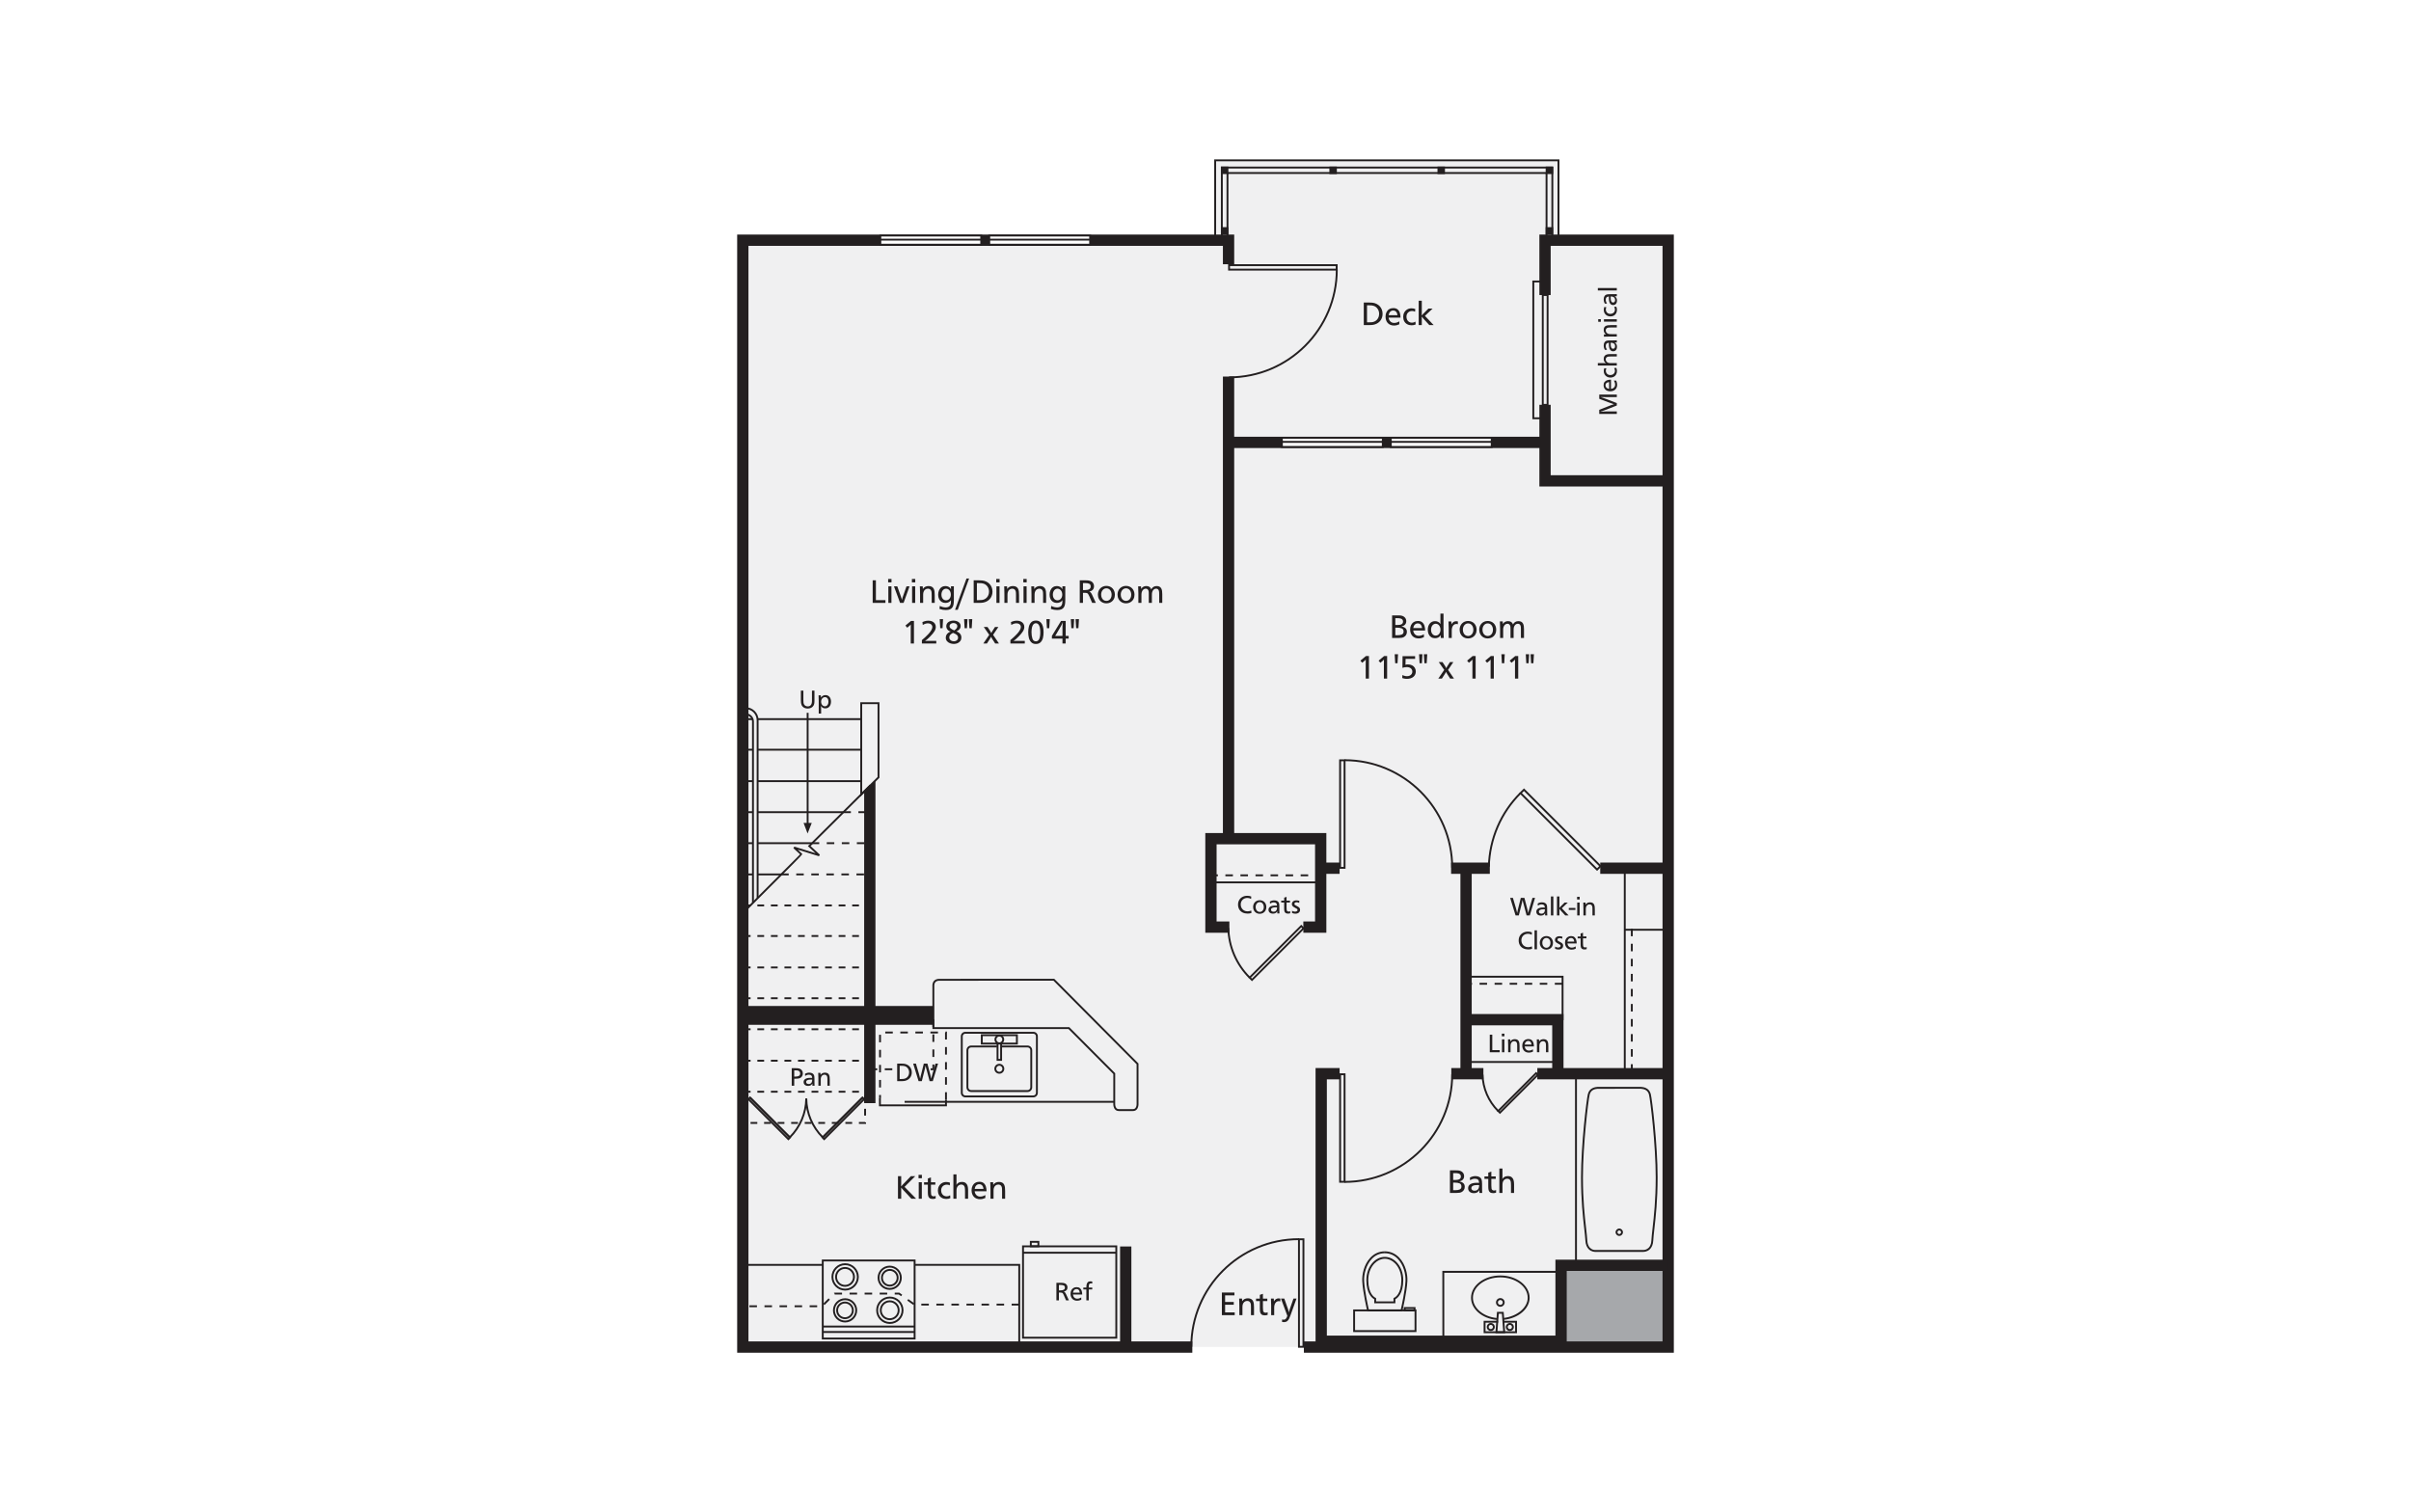 <?xml version="1.0" encoding="UTF-8"?><svg id="Layer_1" xmlns="http://www.w3.org/2000/svg" viewBox="0 0 998 626"><defs><style>.cls-1{fill:#231f20;}.cls-2{fill:#231f20;}.cls-3{fill:#f0f0f1;}.cls-4{fill:#fff;}.cls-5{fill:#f1f1f2;}.cls-6{fill:#a6a8ab;}</style></defs><rect class="cls-4" x="-15" y="-13" width="1028" height="652"/><polygon class="cls-3" points="645.124 99.334 690.516 99.334 690.516 557.609 307.525 557.609 307.525 99.334 502.983 99.334 502.983 66.362 645.124 66.362 645.124 99.334"/><rect class="cls-6" x="646.434" y="523.783" width="44.104" height="33.863"/><polygon class="cls-2" points="691.357 201.405 637.206 201.405 637.206 167.582 641.879 167.582 641.879 196.732 691.357 196.732 691.357 201.405"/><rect class="cls-2" x="506.208" y="155.89" width="4.673" height="191.637"/><polygon class="cls-2" points="493.547 559.999 305.14 559.999 305.14 97.107 510.881 97.107 510.881 109.388 506.207 109.388 506.207 101.78 309.813 101.78 309.813 555.325 493.547 555.325 493.547 559.999"/><rect class="cls-2" x="307.709" y="416.464" width="78.778" height="7.789"/><polygon class="cls-2" points="692.86 560 539.726 560 539.726 555.327 688.187 555.327 688.187 101.779 641.879 101.779 641.879 122.144 637.206 122.144 637.206 97.105 692.86 97.105 692.86 560"/><rect class="cls-2" x="508.545" y="180.806" width="130.998" height="4.673"/><rect class="cls-2" x="662.393" y="357.089" width="28.166" height="4.673"/><rect class="cls-2" x="600.659" y="357.089" width="16.031" height="4.673"/><rect class="cls-2" x="547.342" y="357.089" width="7.172" height="4.673"/><rect class="cls-2" x="463.641" y="516.02" width="4.673" height="41.861"/><rect class="cls-2" x="636.354" y="442.16" width="54.47" height="4.673"/><rect class="cls-2" x="600.747" y="442.16" width="13.286" height="4.673"/><polygon class="cls-2" points="648.522 557.593 544.56 557.593 544.558 442.16 554.513 442.16 554.513 446.833 549.232 446.833 549.233 552.92 643.848 552.92 643.848 521.476 690.559 521.476 690.559 526.149 648.522 526.149 648.522 557.593"/><rect class="cls-2" x="604.523" y="358.628" width="4.673" height="85.826"/><polygon class="cls-2" points="647.193 444.452 642.519 444.452 642.519 424.469 607.122 424.469 607.122 419.796 647.193 419.796 647.193 444.452"/><polygon class="cls-2" points="642.958 99.478 642.179 99.478 642.179 69.749 506.151 69.749 506.151 99.054 505.372 99.054 505.372 68.97 642.958 68.97 642.958 99.478"/><polygon class="cls-2" points="640.563 99.478 639.784 99.478 639.784 72.01 508.491 72.01 508.491 99.054 507.713 99.054 507.713 71.232 640.563 71.232 640.563 99.478"/><polygon class="cls-2" points="645.503 99.478 644.725 99.478 644.725 66.779 503.392 66.779 503.392 99.054 502.613 99.054 502.613 66 645.503 66 645.503 99.478"/><rect class="cls-1" x="505.38" y="68.968" width="3.091" height="3.091"/><rect class="cls-1" x="550.282" y="68.968" width="3.091" height="3.091"/><rect class="cls-1" x="595.027" y="68.968" width="3.091" height="3.091"/><rect class="cls-1" x="639.813" y="68.968" width="3.091" height="3.091"/><rect class="cls-1" x="505.38" y="94.039" width="3.091" height="3.091"/><rect class="cls-1" x="639.813" y="94.039" width="3.091" height="3.091"/><polygon class="cls-2" points="639.904 173.544 634.298 173.544 634.298 116.144 639.907 116.147 639.907 116.926 635.077 116.923 635.077 172.765 639.904 172.765 639.904 173.544"/><polygon class="cls-2" points="549.025 386.144 539.496 386.144 539.496 381.471 544.351 381.471 544.351 349.537 503.592 349.537 503.592 381.471 508.887 381.471 508.887 386.144 498.919 386.144 498.919 344.864 549.025 344.864 549.025 386.144"/><rect class="cls-2" x="357.708" y="322.667" width="4.673" height="134.018"/><polygon class="cls-5" points="363.644 321.828 356.491 328.889 356.491 291.107 363.644 291.107 363.644 321.828"/><path class="cls-1" d="M356.101,329.821v-39.103h7.933v31.273l-7.933,7.83ZM356.88,291.496v36.461l6.375-6.292v-30.169h-6.375Z"/><rect class="cls-1" x="313.596" y="297.32" width="42.898" height=".779"/><rect class="cls-1" x="307.889" y="297.32" width="3.609" height=".779"/><rect class="cls-1" x="313.596" y="309.975" width="42.898" height=".779"/><rect class="cls-1" x="307.889" y="309.975" width="3.753" height=".779"/><rect class="cls-1" x="313.548" y="322.997" width="42.946" height=".779"/><rect class="cls-1" x="307.889" y="322.997" width="3.799" height=".779"/><path class="cls-1" d="M358.442,336.615h-3.115v-.779h3.115v.779ZM352.211,336.615h-3.115v-.779h3.115v.779Z"/><rect class="cls-1" x="313.642" y="335.837" width="35.453" height=".779"/><rect class="cls-1" x="307.889" y="335.837" width="3.847" height=".779"/><path class="cls-1" d="M357.804,349.455h-3.115v-.779h3.115v.779ZM351.573,349.455h-3.115v-.779h3.115v.779ZM345.342,349.455h-3.115v-.779h3.115v.779ZM339.111,349.455h-3.115v-.779h3.115v.779Z"/><rect class="cls-1" x="313.548" y="348.676" width="22.447" height=".779"/><rect class="cls-1" x="307.889" y="348.676" width="3.799" height=".779"/><path class="cls-1" d="M357.635,362.385h-3.115v-.779h3.115v.779ZM351.404,362.385h-3.115v-.779h3.115v.779ZM345.173,362.385h-3.115v-.779h3.115v.779ZM338.941,362.385h-3.115v-.779h3.115v.779ZM332.71,362.385h-3.115v-.779h3.115v.779ZM326.479,362.385h-3.115v-.779h3.115v.779Z"/><rect class="cls-1" x="313.596" y="361.607" width="9.769" height=".779"/><rect class="cls-1" x="307.889" y="361.607" width="3.847" height=".779"/><path class="cls-1" d="M359.978,375.224h-1.617v-.779h1.617v.779ZM355.557,375.224h-2.804v-.779h2.804v.779ZM349.949,375.224h-2.804v-.779h2.804v.779ZM344.341,375.224h-2.804v-.779h2.804v.779ZM338.733,375.224h-2.804v-.779h2.804v.779ZM333.126,375.224h-2.804v-.779h2.804v.779ZM327.517,375.224h-2.804v-.779h2.804v.779ZM321.909,375.224h-2.804v-.779h2.804v.779ZM316.301,375.224h-2.804v-.779h2.804v.779ZM310.693,375.224h-2.804v-.779h2.804v.779Z"/><path class="cls-1" d="M359.978,387.878h-1.617v-.779h1.617v.779ZM355.557,387.878h-2.804v-.779h2.804v.779ZM349.949,387.878h-2.804v-.779h2.804v.779ZM344.341,387.878h-2.804v-.779h2.804v.779ZM338.733,387.878h-2.804v-.779h2.804v.779ZM333.126,387.878h-2.804v-.779h2.804v.779ZM327.517,387.878h-2.804v-.779h2.804v.779ZM321.909,387.878h-2.804v-.779h2.804v.779ZM316.301,387.878h-2.804v-.779h2.804v.779ZM310.693,387.878h-2.804v-.779h2.804v.779Z"/><path class="cls-1" d="M359.978,400.9h-1.617v-.779h1.617v.779ZM355.557,400.9h-2.804v-.779h2.804v.779ZM349.949,400.9h-2.804v-.779h2.804v.779ZM344.341,400.9h-2.804v-.779h2.804v.779ZM338.733,400.9h-2.804v-.779h2.804v.779ZM333.126,400.9h-2.804v-.779h2.804v.779ZM327.517,400.9h-2.804v-.779h2.804v.779ZM321.909,400.9h-2.804v-.779h2.804v.779ZM316.301,400.9h-2.804v-.779h2.804v.779ZM310.693,400.9h-2.804v-.779h2.804v.779Z"/><path class="cls-1" d="M359.978,413.648h-1.617v-.779h1.617v.779ZM355.557,413.648h-2.804v-.779h2.804v.779ZM349.949,413.648h-2.804v-.779h2.804v.779ZM344.341,413.648h-2.804v-.779h2.804v.779ZM338.733,413.648h-2.804v-.779h2.804v.779ZM333.126,413.648h-2.804v-.779h2.804v.779ZM327.517,413.648h-2.804v-.779h2.804v.779ZM321.909,413.648h-2.804v-.779h2.804v.779ZM316.301,413.648h-2.804v-.779h2.804v.779ZM310.693,413.648h-2.804v-.779h2.804v.779Z"/><path class="cls-1" d="M359.978,426.486h-1.617v-.779h1.617v.779ZM355.557,426.486h-2.804v-.779h2.804v.779ZM349.949,426.486h-2.804v-.779h2.804v.779ZM344.341,426.486h-2.804v-.779h2.804v.779ZM338.733,426.486h-2.804v-.779h2.804v.779ZM333.126,426.486h-2.804v-.779h2.804v.779ZM327.517,426.486h-2.804v-.779h2.804v.779ZM321.909,426.486h-2.804v-.779h2.804v.779ZM316.301,426.486h-2.804v-.779h2.804v.779ZM310.693,426.486h-2.804v-.779h2.804v.779Z"/><path class="cls-1" d="M359.978,439.508h-1.617v-.779h1.617v.779ZM355.557,439.508h-2.804v-.779h2.804v.779ZM349.949,439.508h-2.804v-.779h2.804v.779ZM344.341,439.508h-2.804v-.779h2.804v.779ZM338.733,439.508h-2.804v-.779h2.804v.779ZM333.126,439.508h-2.804v-.779h2.804v.779ZM327.517,439.508h-2.804v-.779h2.804v.779ZM321.909,439.508h-2.804v-.779h2.804v.779ZM316.301,439.508h-2.804v-.779h2.804v.779ZM310.693,439.508h-2.804v-.779h2.804v.779Z"/><path class="cls-1" d="M359.978,452.348h-1.617v-.779h1.617v.779ZM355.557,452.348h-2.804v-.779h2.804v.779ZM349.949,452.348h-2.804v-.779h2.804v.779ZM344.341,452.348h-2.804v-.779h2.804v.779ZM338.733,452.348h-2.804v-.779h2.804v.779ZM333.126,452.348h-2.804v-.779h2.804v.779ZM327.517,452.348h-2.804v-.779h2.804v.779ZM321.909,452.348h-2.804v-.779h2.804v.779ZM316.301,452.348h-2.804v-.779h2.804v.779ZM310.693,452.348h-2.804v-.779h2.804v.779Z"/><path class="cls-1" d="M358.483,465.266h-2.947v-.779h2.557v.143h.389v.636ZM352.733,465.266h-2.804v-.779h2.804v.779ZM347.125,465.266h-2.804v-.779h2.804v.779ZM341.517,465.266h-2.804v-.779h2.804v.779ZM335.909,465.266h-2.804v-.779h2.804v.779ZM330.301,465.266h-2.804v-.779h2.804v.779ZM324.693,465.266h-2.804v-.779h2.804v.779ZM319.085,465.266h-2.804v-.779h2.804v.779ZM313.477,465.266h-2.804v-.779h2.804v.779ZM358.483,461.827h-.779v-2.805h.779v2.805ZM358.483,456.218h-.779v-2.804h.779v2.804Z"/><path class="cls-2" d="M553.688,112.011h-45.324v-2.631h45.324v2.631ZM509.143,111.232h43.766v-1.073h-43.766v1.073Z"/><path class="cls-2" d="M508.755,156.607v-.779c24.373,0,44.202-19.831,44.202-44.206h.779c0,24.805-20.178,44.985-44.981,44.985Z"/><path class="cls-2" d="M556.957,489.631h-2.63v-45.288h2.63v45.288ZM555.107,488.852h1.072v-43.73h-1.072v43.73Z"/><path class="cls-2" d="M556.567,489.678v-.779c24.355,0,44.171-19.813,44.171-44.167h.779c0,24.783-20.164,44.946-44.95,44.946Z"/><path class="cls-2" d="M556.957,359.655h-2.63v-45.288h2.63v45.288ZM555.107,358.876h1.072v-43.73h-1.072v43.73Z"/><path class="cls-2" d="M601.516,359.266h-.779c0-24.354-19.815-44.168-44.171-44.168v-.779c24.785,0,44.95,20.163,44.95,44.947Z"/><path class="cls-2" d="M539.928,557.942h-2.63v-45.286h2.63v45.286ZM538.077,557.163h1.072v-43.729h-1.072v43.729Z"/><path class="cls-2" d="M493.517,557.554h-.779c0-24.784,20.165-44.949,44.951-44.949v.779c-24.357,0-44.172,19.814-44.172,44.17Z"/><path class="cls-2" d="M689.062,522.54h-37.095v-76.819h37.095v76.819ZM652.746,521.761h35.538v-75.261h-35.538v75.261Z"/><path class="cls-2" d="M670.272,511.653c-.841,0-1.525-.685-1.525-1.526s.684-1.526,1.525-1.526c.842,0,1.527.685,1.527,1.526s-.685,1.526-1.527,1.526ZM670.272,509.38c-.411,0-.746.335-.746.747s.335.747.746.747c.412,0,.748-.335.748-.747s-.335-.747-.748-.747Z"/><path class="cls-2" d="M660.315,518.26c-.31,0-1.519-.064-2.55-.989-.916-.82-1.425-2.07-1.513-3.713-.071-1.327-.254-2.938-.484-4.978-.556-4.921-1.318-11.662-1.318-21.187,0-13.436,2.263-32.362,2.837-34.516.701-2.632,3.142-2.846,3.944-2.918l18.095-.002c.837.073,3.278.287,3.98,2.919.574,2.153,2.836,21.077,2.836,34.516,0,9.518-.761,16.256-1.317,21.177-.231,2.043-.413,3.659-.484,4.987-.088,1.643-.597,2.893-1.513,3.713-1.177,1.056-2.586.989-2.646.987h-19.792c-.005,0-.03.002-.074.002ZM661.265,450.737c-1.124.1-2.723.455-3.225,2.341-.569,2.133-2.811,20.937-2.811,34.315,0,9.48.759,16.197,1.314,21.1.232,2.052.415,3.674.488,5.022.219,4.066,3.208,3.996,3.34,3.964h19.833c.139-.009,3.14.103,3.36-3.964.072-1.351.256-2.976.488-5.032.553-4.902,1.311-11.615,1.311-21.089,0-13.383-2.241-32.182-2.81-34.315-.503-1.886-2.102-2.241-3.261-2.343l-18.026.002Z"/><path class="cls-2" d="M661.08,360.542l-32.214-32.205,1.966-1.963,32.218,32.203-1.969,1.966ZM629.967,328.337l31.113,31.104.866-.864-31.115-31.102-.864.862Z"/><path class="cls-2" d="M616.675,358.814l-.779-.02c.303-11.621,4.998-22.543,13.221-30.752l.551.551c-8.082,8.069-12.696,18.801-12.993,30.221Z"/><path class="cls-2" d="M640.997,167.986h-2.778v-46.239l2.781.005-.003,46.234ZM638.998,167.207h1.22l.003-44.678-1.223-.002v44.679Z"/><path class="cls-2" d="M518.24,406.221l-1.504-1.503,21.9-21.899,1.504,1.503-21.9,21.899ZM517.837,404.719l.403.402,20.799-20.797-.403-.402-20.799,20.797Z"/><path class="cls-2" d="M517.003,405.002c-5.567-5.56-8.746-12.955-8.952-20.822l.779-.021c.2,7.667,3.298,14.873,8.724,20.292l-.551.551Z"/><path class="cls-2" d="M620.873,461.188l-1.249-1.249,16.228-16.23,1.25,1.252-16.23,16.227ZM620.726,459.939l.148.148,15.128-15.126-.149-.151-15.127,15.129Z"/><path class="cls-2" d="M619.881,460.228c-4.107-4.109-6.452-9.566-6.605-15.366l.779-.021c.148,5.601,2.413,10.869,6.377,14.837l-.551.551Z"/><rect class="cls-2" x="606.704" y="439.253" width="39.148" height=".779"/><path class="cls-1" d="M586.318,551.44h-26.191v-9.347h26.191v9.347ZM560.906,550.661h24.633v-7.789h-24.633v7.789Z"/><path class="cls-1" d="M573.224,539.534l-4.375-.006-.002-.388c-.002-.628-.004-1.018.002-1.267-.872-.487-3.225-2.312-3.256-7.85-.018-2.976,1.022-5.738,2.849-7.577,1.355-1.363,3.052-2.113,4.781-2.113s3.427.75,4.781,2.113c1.829,1.838,2.867,4.6,2.849,7.577-.03,5.553-2.389,7.37-3.255,7.85.006.249.005.64.004,1.267l-.001.388-4.377.006ZM569.624,538.75l3.599.006,3.601-.006c0-.312.001-.732-.001-.952l-.046-.047.103-.397.187-.084c.496-.221,2.976-1.607,3.007-7.249.016-2.772-.939-5.334-2.623-7.025-1.207-1.214-2.709-1.883-4.228-1.883-1.519,0-3.021.669-4.228,1.883-1.683,1.693-2.639,4.253-2.623,7.025.031,5.632,2.51,7.027,3.007,7.249l.187.084.09.411-.033.034c-.002.221,0,.64.001.952ZM568.855,537.701h-.002.002Z"/><path class="cls-1" d="M565.985,542.872l-.071-.298c-.018-.074-1.788-7.507-2.027-12.194-.141-2.703.659-6.875,3.373-9.736,1.616-1.702,3.678-2.604,5.963-2.606v.779c-2.095.002-3.912.797-5.398,2.364-2.381,2.51-3.303,6.409-3.161,9.159.209,4.085,1.607,10.322,1.937,11.753l6.622-.006v.779l-7.238.006Z"/><path class="cls-1" d="M580.46,542.872l-7.237-.006v-.779l6.621.006c.331-1.431,1.73-7.669,1.941-11.753.141-2.753-.784-6.654-3.167-9.163-1.486-1.565-3.302-2.36-5.396-2.361v-.779c2.284.002,4.346.902,5.961,2.604,2.716,2.858,3.517,7.033,3.379,9.738-.242,4.687-2.013,12.12-2.031,12.194l-.071.298Z"/><path class="cls-1" d="M585.928,542.872h-4.868v-1.759h4.868v1.759ZM581.839,542.093h3.31v-.201h-3.31v.201Z"/><polygon class="cls-1" points="597.065 556.033 597.041 526.131 646.686 526.128 646.686 526.906 597.82 526.909 597.844 556.033 597.065 556.033"/><path class="cls-2" d="M619.497,546.42c-6.03-.584-10.577-4.521-10.577-9.159,0-5.089,5.436-9.228,12.118-9.228,6.681.003,12.118,4.142,12.121,9.228,0,4.533-4.604,8.463-10.71,9.137l-.085-.773c5.617-.622,10.016-4.296,10.016-8.364-.003-4.655-5.091-8.446-11.342-8.449-6.252,0-11.339,3.791-11.339,8.449,0,4.235,4.244,7.839,9.873,8.384l-.074.776Z"/><path class="cls-2" d="M621.041,540.983c-.991,0-1.797-.805-1.797-1.794.004-.987.808-1.79,1.793-1.795h.002c.99,0,1.794.805,1.794,1.795-.004.99-.808,1.794-1.791,1.794ZM621.038,538.173c-.557.003-1.013.459-1.015,1.018,0,.558.457,1.013,1.018,1.013.556,0,1.01-.456,1.012-1.016,0-.558-.456-1.015-1.015-1.015h0Z"/><polygon class="cls-2" points="627.939 551.904 614.133 551.904 614.133 546.802 620.119 546.802 620.119 547.58 614.912 547.58 614.912 551.125 627.16 551.125 627.16 547.583 622.066 547.58 622.066 546.802 627.939 546.805 627.939 551.904"/><polygon class="cls-2" points="621.948 547.308 621.697 543.872 620.381 543.872 620.136 547.217 619.359 547.159 619.657 543.093 622.421 543.093 622.726 547.25 621.948 547.308"/><polygon class="cls-2" points="623.066 551.908 619.016 551.904 619.359 547.16 620.136 547.215 619.853 551.125 622.227 551.126 621.948 547.31 622.726 547.252 623.066 551.908"/><path class="cls-2" d="M617.087,551.006c-.904,0-1.645-.738-1.648-1.647,0-.916.743-1.66,1.656-1.66.911,0,1.653.744,1.653,1.657,0,.91-.742,1.651-1.653,1.651h-.008ZM617.095,548.478c-.484,0-.877.394-.877.879.002.479.393.87.872.87h.004c.484,0,.875-.391.875-.872,0-.484-.392-.878-.874-.878Z"/><path class="cls-2" d="M624.973,551.006c-.437,0-.849-.17-1.161-.481-.313-.31-.485-.726-.488-1.168.004-.916.747-1.658,1.656-1.658.443,0,.859.173,1.172.487.312.313.483.73.481,1.171,0,.908-.742,1.649-1.653,1.649h-.008ZM624.981,548.478c-.481,0-.875.394-.877.879.001.231.093.452.259.616.164.164.382.254.613.254h.004c.484,0,.875-.391.875-.872.001-.234-.089-.455-.254-.619-.166-.167-.386-.259-.62-.259Z"/><path class="cls-2" d="M546.496,362.76h-1.877v-.779h1.877v.779ZM541.503,362.76h-3.115v-.779h3.115v.779ZM535.272,362.76h-3.115v-.779h3.115v.779ZM529.041,362.76h-3.115v-.779h3.115v.779ZM522.81,362.76h-3.115v-.779h3.115v.779ZM516.579,362.76h-3.115v-.779h3.115v.779ZM510.348,362.76h-3.115v-.779h3.115v.779ZM504.116,362.76h-3.115v-.779h3.115v.779Z"/><rect class="cls-2" x="500.902" y="364.902" width="45.422" height=".779"/><path class="cls-2" d="M425.329,452.072h-23.334c-1.067,0-1.935-.869-1.935-1.937v-15.369c0-1.066.868-1.935,1.935-1.935h10.716v.779h-10.716c-.637,0-1.156.519-1.156,1.156v15.369c0,.639.519,1.158,1.156,1.158h23.334c.637,0,1.156-.519,1.156-1.158v-15.369c0-.637-.519-1.156-1.156-1.156h-10.777v-.779h10.777c1.067,0,1.935.869,1.935,1.935v15.369c0,1.068-.868,1.937-1.935,1.937Z"/><path class="cls-2" d="M427.738,454.286h-28.152c-1.026,0-1.861-.834-1.861-1.857v-23.429c0-1.016.834-1.842,1.861-1.842h28.152c1.026,0,1.861.826,1.861,1.842v23.429c0,1.024-.835,1.857-1.861,1.857ZM399.587,427.936c-.596,0-1.082.478-1.082,1.063v23.429c0,.595.485,1.079,1.082,1.079h28.152c.597,0,1.082-.484,1.082-1.079v-23.429c0-.586-.485-1.063-1.082-1.063h-28.152Z"/><path class="cls-2" d="M413.658,444.503c-1.132,0-2.053-.92-2.053-2.052,0-1.13.921-2.051,2.053-2.051,1.13,0,2.05.92,2.05,2.051,0,1.132-.92,2.052-2.05,2.052ZM413.658,441.179c-.703,0-1.274.571-1.274,1.272,0,.703.571,1.273,1.274,1.273.701,0,1.271-.571,1.271-1.273,0-.701-.571-1.272-1.271-1.272Z"/><path class="cls-2" d="M421.319,432.415h-15.31v-4.252h15.31v4.252ZM406.788,431.636h13.752v-2.694h-13.752v2.694Z"/><path class="cls-2" d="M414.787,439.158h-2.261v-7.617h2.261v7.617ZM413.305,438.38h.703v-6.059h-.703v6.059Z"/><path class="cls-2" d="M413.658,432.323c-1.105,0-2.005-.899-2.005-2.005,0-1.104.9-2.002,2.005-2.002,1.104,0,2.002.897,2.002,2.002,0,1.106-.898,2.005-2.002,2.005ZM413.658,429.095c-.676,0-1.226.549-1.226,1.223,0,.675.55,1.226,1.226,1.226.675,0,1.223-.551,1.223-1.226,0-.674-.548-1.223-1.223-1.223Z"/><path class="cls-2" d="M371.372,440.313h1.507c.515,0,.921.018,1.219.053.486.046.939.172,1.358.376s.773.464,1.063.78c.289.315.513.68.671,1.094.158.414.237.867.237,1.36,0,.394-.058.771-.173,1.133-.116.362-.278.689-.488.978s-.465.542-.767.756-.637.382-1.006.502c-.185.064-.369.113-.554.144s-.388.056-.61.071c-.221.017-.488.024-.801.024h-1.656v-7.273ZM372.41,441.208v5.495h.532c.479,0,.843-.018,1.091-.053s.499-.105.751-.207c.316-.14.588-.332.818-.575.228-.246.405-.532.526-.864.123-.329.184-.683.184-1.059,0-.287-.041-.567-.122-.841s-.199-.522-.351-.745-.335-.418-.548-.586-.447-.292-.703-.377c-.164-.064-.372-.111-.625-.141-.254-.03-.59-.046-1.009-.046h-.543Z"/><path class="cls-2" d="M388.298,440.313l-2.182,7.273h-1.321l-1.261-4.777c-.056-.152-.107-.316-.151-.494-.045-.178-.09-.385-.138-.622-.048-.239-.086-.418-.115-.538-.163.809-.284,1.361-.361,1.655l-1.197,4.777h-1.342l-2.235-7.273h1.133l1.256,4.255c.231.78.401,1.45.511,2.006.064-.38.135-.742.213-1.086.078-.344.16-.662.245-.954l1.048-4.221h1.49l1.112,4.255c.032.12.1.4.205.84.104.441.203.829.295,1.167.092-.567.252-1.237.479-2.006l1.245-4.255h1.069Z"/><path class="cls-2" d="M391.964,455.273h-.779v-3.115h.779v3.115ZM364.664,454.649h-.779v-1.342h.779v1.342ZM364.664,450.192h-.779v-3.115h.779v3.115ZM391.964,449.042h-.779v-3.115h.779v3.115ZM364.664,443.961h-.779v-3.115h.779v3.115ZM391.964,442.811h-.779v-3.115h.779v3.115ZM364.664,437.73h-.779v-3.115h.779v3.115ZM391.964,436.58h-.779v-3.115h.779v3.115ZM364.664,431.499h-.779v-3.115h.779v3.115ZM391.964,430.349h-.779v-2.91h.184v-.389h.595v3.3ZM388.253,427.828h-3.115v-.779h3.115v.779ZM382.022,427.828h-3.115v-.779h3.115v.779ZM375.791,427.828h-3.115v-.779h3.115v.779ZM369.56,427.828h-3.115v-.779h3.115v.779Z"/><polygon class="cls-2" points="391.964 457.992 363.841 457.992 363.841 454.648 364.62 454.648 364.62 457.213 391.185 457.213 391.185 455.284 391.964 455.284 391.964 457.992"/><path class="cls-1" d="M386.738,443.047h-1.531v-.779h.752v-1.584h.779v2.362ZM386.738,437.569h-.779v-3.115h.779v3.115ZM386.738,431.338h-.779v-3.115h.779v3.115ZM386.738,425.106h-.779v-3.115h.779v3.115Z"/><path class="cls-1" d="M369.355,443.047h-3.115v-.779h3.115v.779ZM363.124,443.047h-3.115v-.779h3.115v.779Z"/><rect class="cls-1" x="374.445" y="455.746" width="86.746" height=".779"/><path class="cls-1" d="M468.974,459.948h-5.845c-.611,0-1.119-.201-1.51-.598-.793-.805-.783-2.131-.783-2.188l.005-12.535-18.562-18.631h-56.322v-18.064c-.002-.024-.052-1.107.7-1.903.503-.531,1.226-.8,2.151-.8l47.584-.02.114.114,34.754,34.937v16.907c.001.049.015,1.375-.777,2.182-.39.397-.897.598-1.509.598ZM386.736,425.217h55.867l.114.114,18.903,18.973-.005,12.864c0,.015-.004,1.066.561,1.637.243.245.554.364.953.364h5.845c.399,0,.71-.119.952-.364.562-.569.555-1.62.555-1.631v-16.591l-34.413-34.595-47.26.02c-.699,0-1.231.186-1.58.552-.523.548-.493,1.345-.493,1.352l.001,17.304Z"/><path class="cls-1" d="M462.466,554.18l-39.386-.003v-38.602l39.382.003.004,38.602ZM423.86,553.398l37.828.003-.004-37.044-37.824-.003v37.044Z"/><rect class="cls-1" x="423.47" y="518.22" width="38.692" height=".779"/><path class="cls-1" d="M430.213,516.329h-3.91v-2.623h3.91v2.623ZM427.083,515.55h2.352v-1.065h-2.352v1.065Z"/><path class="cls-1" d="M437.285,531.061h1.744c.436,0,.763.014.981.04.218.027.439.079.662.157.246.082.459.205.637.371.178.164.317.365.417.599s.15.484.15.75c0,.469-.137.849-.411,1.143-.274.292-.65.479-1.127.561.231.11.404.228.518.354.113.126.243.341.389.646l1.222,2.652h-1.19l-.936-2.183c-.141-.327-.266-.56-.372-.7s-.237-.234-.391-.283c-.154-.047-.373-.071-.657-.071h-.596v3.237h-1.038v-7.273ZM438.323,531.956v2.247h.643c1.225,0,1.838-.377,1.838-1.135,0-.453-.161-.753-.481-.896-.321-.144-.738-.216-1.251-.216h-.749Z"/><path class="cls-1" d="M444.122,535.921c.071.529.266.948.583,1.255.318.307.717.461,1.196.461.284,0,.561-.041.831-.123s.548-.208.836-.379v.949c-.323.141-.616.242-.878.303s-.539.09-.831.09c-.411,0-.786-.067-1.123-.201-.337-.135-.625-.329-.863-.581s-.421-.557-.548-.913c-.128-.357-.192-.749-.192-1.174,0-.543.103-1.022.309-1.438s.501-.738.887-.966c.385-.23.822-.344,1.312-.344.575,0,1.034.141,1.376.423.343.283.586.654.73,1.117.143.461.215.968.215,1.521h-3.839ZM444.132,535.15h2.838c-.036-.291-.103-.548-.202-.77s-.246-.4-.442-.534c-.196-.135-.435-.204-.719-.204-.39,0-.716.135-.977.403-.26.268-.427.636-.497,1.104Z"/><path class="cls-1" d="M452.124,530.529v.826c-.185-.043-.355-.064-.511-.064-.398,0-.653.126-.767.38s-.17.613-.17,1.077v.277h1.448v.773h-1.448v4.536h-.99v-4.536h-1.257v-.773h1.257c0-.49.04-.923.12-1.301.079-.379.246-.688.5-.926.253-.24.62-.359,1.099-.359.224,0,.463.029.719.09Z"/><path class="cls-2" d="M675.861,443.669h-.779v-3.115h.779v3.115ZM675.861,437.438h-.779v-3.115h.779v3.115ZM675.861,431.207h-.779v-3.115h.779v3.115ZM675.861,424.976h-.779v-3.115h.779v3.115ZM675.861,418.745h-.779v-3.115h.779v3.115ZM675.861,412.514h-.779v-3.115h.779v3.115ZM675.861,406.282h-.779v-3.115h.779v3.115ZM675.861,400.051h-.779v-3.115h.779v3.115ZM675.861,393.82h-.779v-3.115h.779v3.115ZM675.861,387.589h-.779v-3.115h.779v3.115Z"/><rect class="cls-2" x="672.161" y="359.341" width=".779" height="85.067"/><rect class="cls-2" x="672.613" y="384.512" width="17.974" height=".779"/><path class="cls-2" d="M646.707,407.656h-3.115v-.779h3.115v.779ZM640.476,407.656h-3.115v-.779h3.115v.779ZM634.245,407.656h-3.115v-.779h3.115v.779ZM628.014,407.656h-3.115v-.779h3.115v.779ZM621.783,407.656h-3.115v-.779h3.115v.779ZM615.552,407.656h-3.115v-.779h3.115v.779ZM609.321,407.656h-2.745v-.779h2.745v.779Z"/><polygon class="cls-2" points="647.194 422.348 646.415 422.348 646.415 404.735 606.939 404.735 606.939 403.956 647.194 403.956 647.194 422.348"/><polygon class="cls-1" points="422.289 557.726 421.51 557.726 421.517 524.025 378.563 524.028 378.563 523.249 422.296 523.246 422.289 557.726"/><path class="cls-1" d="M378.982,554.514h-38.804v-33.083h38.804v33.083ZM340.956,553.735h37.247v-31.525h-37.247v31.525Z"/><path class="cls-1" d="M368.273,533.985c-2.76,0-5.005-2.248-5.005-5.011,0-2.761,2.245-5.006,5.005-5.006,2.761,0,5.008,2.245,5.008,5.006,0,2.763-2.247,5.011-5.008,5.011ZM368.273,524.746c-2.331,0-4.226,1.897-4.226,4.228,0,2.334,1.895,4.232,4.226,4.232,2.332,0,4.229-1.899,4.229-4.232,0-2.331-1.897-4.228-4.229-4.228Z"/><path class="cls-1" d="M368.319,532.616c-2.009,0-3.643-1.634-3.643-3.642,0-2.01,1.634-3.643,3.642-3.643s3.642,1.634,3.642,3.643c0,2.005-1.633,3.639-3.641,3.642ZM368.318,526.109c-1.578,0-2.863,1.286-2.863,2.865s1.285,2.863,2.863,2.863c1.578-.003,2.863-1.287,2.863-2.863,0-1.579-1.285-2.865-2.863-2.865Z"/><path class="cls-1" d="M349.815,547.479c-1.34,0-2.599-.522-3.546-1.471-.946-.946-1.465-2.203-1.463-3.538,0-2.761,2.246-5.008,5.007-5.008h.007c1.336,0,2.591.519,3.535,1.462.946.945,1.467,2.203,1.467,3.543,0,2.761-2.246,5.01-5.007,5.013ZM349.814,538.24c-2.332,0-4.229,1.897-4.229,4.229-.002,1.129.437,2.189,1.234,2.989.8.8,1.863,1.241,2.995,1.241,2.332-.003,4.229-1.902,4.229-4.234,0-1.132-.44-2.194-1.239-2.992-.796-.796-1.857-1.234-2.985-1.234h-.005Z"/><path class="cls-1" d="M349.768,546.111c-2.008,0-3.642-1.634-3.642-3.642s1.634-3.642,3.642-3.642,3.642,1.634,3.642,3.642-1.634,3.642-3.642,3.642ZM349.768,539.606c-1.578,0-2.863,1.284-2.863,2.863s1.285,2.863,2.863,2.863,2.863-1.284,2.863-2.863-1.285-2.863-2.863-2.863Z"/><path class="cls-1" d="M368.337,548.081c-3.117,0-5.653-2.538-5.653-5.658s2.536-5.656,5.653-5.656,5.653,2.538,5.653,5.656-2.536,5.658-5.653,5.658ZM368.337,537.546c-2.687,0-4.874,2.188-4.874,4.877s2.187,4.879,4.874,4.879,4.874-2.189,4.874-4.879-2.187-4.877-4.874-4.877Z"/><path class="cls-1" d="M368.282,546.523c-2.258,0-4.095-1.838-4.095-4.095,0-2.262,1.838-4.103,4.098-4.103,2.258,0,4.095,1.839,4.095,4.098,0,2.261-1.838,4.1-4.098,4.1ZM368.285,539.104c-1.83,0-3.319,1.491-3.319,3.324,0,1.829,1.488,3.316,3.316,3.316,1.83,0,3.319-1.489,3.319-3.321,0-1.83-1.488-3.319-3.316-3.319Z"/><path class="cls-1" d="M349.836,534.277c-3.118,0-5.654-2.539-5.654-5.659s2.536-5.654,5.653-5.654,5.653,2.536,5.653,5.654-2.536,5.656-5.652,5.659ZM349.835,523.742c-2.687,0-4.874,2.188-4.874,4.876,0,2.691,2.187,4.88,4.874,4.88,2.687-.003,4.874-2.192,4.874-4.88s-2.187-4.876-4.874-4.876Z"/><path class="cls-1" d="M349.78,532.713c-2.258,0-4.095-1.838-4.095-4.097s1.837-4.098,4.095-4.098c2.26,0,4.098,1.839,4.098,4.098s-1.838,4.097-4.098,4.097ZM349.78,525.297c-1.829,0-3.316,1.489-3.316,3.319s1.488,3.318,3.316,3.318c1.83,0,3.319-1.488,3.319-3.318s-1.489-3.319-3.319-3.319Z"/><rect class="cls-1" x="340.507" y="548.775" width="38.178" height=".779"/><rect class="cls-1" x="340.507" y="551.035" width="38.178" height=".779"/><path class="cls-1" d="M313.331,541.164h-3.115v-.779h3.115v.779ZM332.024,541.162h-3.115v-.779h3.115v.779ZM325.793,541.162h-3.115v-.779h3.115v.779ZM319.562,541.162h-3.115v-.779h3.115v.779ZM338.255,541.161h-3.115v-.779h3.115v.779ZM387.596,540.473v-.779l3.115-.002v.779l-3.115.002ZM384.48,540.473h-3.115v-.779h3.115v.779ZM409.405,540.471h-3.115v-.779h3.115v.779ZM403.174,540.471h-3.115v-.779h3.115v.779ZM396.943,540.471h-3.115v-.779h3.115v.779ZM421.867,540.47h-3.115v-.779h3.115v.779ZM415.636,540.47h-3.115v-.779h3.115v.779ZM341.318,540.253l-.551-.551,2.204-2.201.551.551-2.204,2.201ZM378.077,540.234l-2.537-1.809.452-.633,2.537,1.809-.452.633ZM373.003,536.617l-.976-.695h-1.668v-.779h1.918l1.178.841-.452.633ZM351.666,535.924v-.779l3.115-.002v.779l-3.115.002ZM348.55,535.924h-3.06v-.353l-.315-.272.114-.114.201-.04h3.06v.779ZM364.128,535.923v-.779l3.115-.002v.779l-3.115.002ZM361.013,535.923h-3.115v-.779h3.115v.779Z"/><rect class="cls-1" x="308.06" y="523.249" width="32.419" height=".779"/><path class="cls-2" d="M307.468,378.511l-.551-.551c.229-.229,21.54-21.546,24.266-24.276l-2.762-2.533.378-.659,8.789,2.722-3.178-2.937,25.635-25.478.549.552-25.058,24.906,3.844,3.551-.379.658-8.775-2.718,1.879,1.773q.1.241-3.921,4.263l-20.717,20.725Z"/><path class="cls-1" d="M312.07,373.705h-.779l.006-74.981c0-1.455-1.183-2.639-2.639-2.639v-.779c1.884,0,3.417,1.533,3.417,3.417l-.006,74.981Z"/><path class="cls-1" d="M313.22,371.712l-.005-73.57c0-2.518-2.049-4.568-4.568-4.568v-.779c2.948,0,5.346,2.398,5.346,5.346l.005,73.57h-.779Z"/><rect class="cls-1" x="333.922" y="295.091" width=".779" height="46.602"/><polygon class="cls-1" points="334.284 345.063 336.009 340.685 332.628 340.685 334.284 345.063"/><path class="cls-1" d="M337.135,285.92v4.089c0,.561-.031.996-.094,1.304-.062.309-.173.59-.332.841-.241.383-.564.675-.969.873s-.873.298-1.406.298c-.401,0-.769-.059-1.105-.176-.335-.117-.624-.284-.865-.503-.241-.217-.433-.487-.575-.806-.188-.419-.282-1.074-.282-1.965v-3.956h1.038v3.807c0,.497.017.877.051,1.139.034.262.103.497.21.703.138.273.347.488.625.641.279.155.59.232.935.232.383,0,.699-.085.948-.256s.434-.4.556-.69c.123-.289.195-.621.216-.998.007-.092.011-.335.011-.729v-3.85h1.038Z"/><path class="cls-1" d="M339.771,287.853l.059.937c.206-.334.467-.588.783-.764.316-.175.672-.263,1.07-.263.351,0,.666.062.942.186s.518.305.724.543.363.523.471.857c.109.334.163.699.163,1.097,0,.408-.054.787-.163,1.136-.108.35-.265.649-.471.897s-.452.44-.737.575c-.286.135-.603.202-.951.202-.284,0-.543-.038-.777-.115s-.436-.192-.604-.345c-.169-.154-.319-.35-.45-.589.043.334.064.675.064,1.024v2.176h-.99v-5.223c0-.813-.023-1.591-.069-2.332h.937ZM341.474,288.603c-.294,0-.564.084-.807.25-.243.167-.433.395-.569.685-.137.291-.205.617-.205.978,0,.348.069.667.208.958s.326.518.562.683c.236.165.499.247.79.247.43,0,.783-.179,1.063-.537.278-.358.418-.812.418-1.361,0-.28-.034-.538-.101-.774-.068-.235-.166-.438-.295-.609-.13-.17-.284-.3-.461-.388-.177-.089-.378-.133-.602-.133Z"/><path class="cls-2" d="M341.155,472.133l-1.207-1.216,17.081-17.081,1.209,1.211-17.084,17.085ZM341.048,470.921l.109.108,15.981-15.981-.108-.11-15.982,15.982Z"/><rect class="cls-2" x="337.074" y="462.265" width="23.378" height=".779" transform="translate(-224.996 382.121) rotate(-45)"/><path class="cls-2" d="M340.289,471.131c-4.362-4.363-6.824-10.159-6.932-16.323l.779-.015c.105,5.962,2.486,11.569,6.704,15.788l-.551.551Z"/><path class="cls-2" d="M326.335,472.133l-17.082-17.085,1.206-1.211,17.079,17.081-1.203,1.216ZM310.353,455.048l15.979,15.981.108-.108-15.979-15.982-.108.11Z"/><rect class="cls-2" x="318.336" y="450.966" width=".779" height="23.377" transform="translate(-233.791 360.869) rotate(-44.999)"/><path class="cls-2" d="M327.199,471.131l-.551-.551c4.22-4.218,6.601-9.826,6.704-15.786l.779.012c-.107,6.164-2.569,11.962-6.932,16.325Z"/><path class="cls-2" d="M576.24,254.761h2.215c.437,0,.729.003.875.011.145.006.305.021.478.044.704.096,1.262.354,1.673.774.411.42.618.943.618,1.569,0,.602-.176,1.085-.529,1.445-.353.361-.843.615-1.47.761.696.096,1.247.324,1.654.684.408.36.612.878.612,1.553,0,.456-.112.872-.335,1.248-.224.376-.536.672-.938.885-.256.137-.551.234-.886.291-.336.057-.77.085-1.304.085h-2.663v-9.351ZM577.575,255.911v2.834h.949c1.494,0,2.241-.472,2.241-1.417,0-.324-.08-.586-.239-.787-.16-.201-.364-.345-.615-.435-.25-.088-.5-.143-.748-.164-.248-.02-.55-.03-.905-.03h-.683ZM577.575,259.84v3.135h1.02c.666,0,1.232-.103,1.698-.311.466-.207.698-.602.698-1.185,0-.683-.257-1.127-.77-1.332-.514-.205-1.163-.307-1.948-.307h-.698Z"/><path class="cls-2" d="M584.975,261.011c.091.68.341,1.218.75,1.612.408.396.92.593,1.536.593.365,0,.721-.052,1.068-.158s.705-.267,1.075-.486v1.218c-.415.183-.792.313-1.129.39s-.694.116-1.068.116c-.529,0-1.011-.087-1.444-.26s-.803-.422-1.109-.746-.541-.715-.705-1.174c-.164-.458-.246-.961-.246-1.509,0-.698.132-1.314.397-1.848s.644-.948,1.139-1.243c.495-.294,1.058-.441,1.688-.441.739,0,1.329.181,1.77.545.44.362.753.841.937,1.434.186.593.278,1.246.278,1.958h-4.936ZM584.989,260.018h3.649c-.046-.374-.132-.704-.26-.989s-.317-.515-.568-.688-.559-.26-.924-.26c-.502,0-.921.173-1.256.516-.336.345-.549.818-.64,1.421Z"/><path class="cls-2" d="M597.523,254.014v6.901c0,.356.011.892.035,1.609.023.717.043,1.246.062,1.588h-1.238v-1.157c-.278.427-.609.742-.993.946-.383.205-.843.306-1.377.306-.598,0-1.125-.141-1.581-.424s-.806-.689-1.051-1.218c-.244-.529-.366-1.145-.366-1.848,0-.534.069-1.015.209-1.444.138-.429.345-.808.619-1.136s.593-.576.958-.743c.365-.166.769-.249,1.212-.249.972,0,1.73.397,2.273,1.191,0-.069-.003-.164-.01-.287s-.014-.245-.021-.367c-.006-.12-.01-.215-.01-.284v-3.382h1.279ZM594.323,258.225c-.287,0-.548.059-.786.178-.237.119-.444.289-.621.513-.178.223-.315.49-.41.799-.096.31-.144.638-.144.985,0,.71.18,1.293.54,1.746s.82.68,1.381.68c.378,0,.717-.106,1.018-.318.301-.212.538-.506.711-.882.173-.377.259-.789.259-1.241,0-.456-.085-.873-.256-1.251s-.405-.675-.704-.889c-.299-.214-.627-.321-.988-.321Z"/><path class="cls-2" d="M599.584,257.259h1.177l.062,1.218c.205-.429.473-.754.805-.976.33-.221.715-.332,1.153-.332.228,0,.459.03.691.089v1.164c-.219-.078-.42-.116-.602-.116-.443,0-.81.129-1.102.386-.292.259-.504.587-.637.986-.132.4-.199.816-.199,1.25v3.183h-1.26v-4.176c0-.675-.03-1.568-.089-2.677Z"/><path class="cls-2" d="M611.222,260.703c0,.694-.15,1.314-.449,1.862-.3.548-.72.974-1.261,1.276-.541.303-1.15.456-1.825.456-.667,0-1.266-.154-1.796-.462-.53-.309-.946-.739-1.247-1.295-.302-.554-.453-1.167-.453-1.838,0-.529.086-1.014.257-1.454s.415-.824.733-1.15c.317-.326.692-.579,1.123-.757.432-.178.897-.267,1.395-.267.502,0,.971.087,1.404.26.434.173.811.424,1.131.753.32.329.564.717.733,1.164.169.447.253.931.253,1.451ZM609.873,260.734c0-.375-.054-.729-.161-1.063-.108-.334-.259-.618-.452-.853-.195-.236-.423-.417-.685-.545-.263-.128-.549-.192-.86-.192-.625,0-1.145.246-1.558.74s-.619,1.117-.619,1.871c0,.498.093.946.277,1.344.186.398.443.706.774.925.33.22.706.329,1.126.329.406,0,.774-.109,1.102-.326s.586-.522.774-.915.281-.831.281-1.316Z"/><path class="cls-2" d="M619.341,260.703c0,.694-.15,1.314-.449,1.862-.3.548-.72.974-1.261,1.276-.541.303-1.15.456-1.825.456-.667,0-1.266-.154-1.796-.462-.53-.309-.946-.739-1.247-1.295-.302-.554-.453-1.167-.453-1.838,0-.529.086-1.014.257-1.454s.415-.824.733-1.15c.317-.326.692-.579,1.123-.757.432-.178.897-.267,1.395-.267.502,0,.971.087,1.404.26.434.173.811.424,1.131.753.32.329.564.717.733,1.164.169.447.253.931.253,1.451ZM617.992,260.734c0-.375-.054-.729-.161-1.063-.108-.334-.259-.618-.452-.853-.195-.236-.423-.417-.685-.545-.263-.128-.549-.192-.86-.192-.625,0-1.145.246-1.558.74s-.619,1.117-.619,1.871c0,.498.093.946.277,1.344.186.398.443.706.774.925.33.22.706.329,1.126.329.406,0,.774-.109,1.102-.326s.586-.522.774-.915.281-.831.281-1.316Z"/><path class="cls-2" d="M622.031,257.259l.075,1.102c.123-.251.29-.468.5-.65s.455-.323.736-.421.587-.148.92-.148c.516,0,.946.118,1.29.353s.587.576.729,1.023c.456-.917,1.21-1.376,2.26-1.376.488,0,.888.094,1.199.281.31.187.544.434.701.743.158.307.262.655.316,1.04.052.386.078.82.078,1.304v3.601h-1.273v-3.348c0-.443-.008-.785-.024-1.027-.017-.242-.045-.434-.086-.575-.178-.625-.571-.938-1.177-.938-.183,0-.36.032-.53.096-.172.064-.328.16-.469.287s-.265.278-.37.452-.187.367-.246.582c-.05.16-.084.349-.1.568s-.024.552-.024 1v2.903h-1.287v-3.519c0-.475-.006-.799-.018-.972-.011-.173-.037-.331-.078-.472-.086-.292-.229-.519-.427-.681s-.434-.243-.707-.243c-.342,0-.65.102-.926.304-.275.204-.491.485-.646.846-.154.36-.232.767-.232,1.218v3.519h-1.273v-3.854c0-1.218-.03-2.218-.089-2.998h1.177Z"/><path class="cls-2" d="M566.651,271.584v9.351h-1.335v-5.675c.005-.37.008-.708.011-1.017.002-.307.003-.708.003-1.201-.122.155-.251.296-.386.421-.134.126-.326.291-.574.493-.248.204-.417.344-.508.421l-.744-.883,2.294-1.91h1.238Z"/><path class="cls-2" d="M574.181,271.584v9.351h-1.335v-5.675c.005-.37.008-.708.011-1.017.002-.307.003-.708.003-1.201-.122.155-.251.296-.386.421-.134.126-.326.291-.574.493-.248.204-.417.344-.508.421l-.744-.883,2.294-1.91h1.238Z"/><path class="cls-2" d="M578.487,274.583h-.965l-.212-3.745h1.39l-.212,3.745Z"/><path class="cls-2" d="M585.764,271.639v1.109h-3.936l-.041,1.739c0,.11-.011.347-.035.712.324-.091.671-.137,1.041-.137.639,0,1.203.121,1.694.363s.873.584,1.147,1.027.411.952.411,1.527c0,.461-.084.878-.253,1.253-.17.374-.414.695-.734.962-.32.266-.704.473-1.155.619s-.952.219-1.504.219c-.246,0-.476-.011-.689-.034-.212-.024-.419-.058-.62-.103s-.416-.108-.644-.186l.041-1.237c.229.1.45.186.666.257.214.071.421.123.62.157.199.035.404.052.614.052.439,0,.826-.08,1.162-.239.336-.16.598-.385.785-.677.188-.291.281-.617.281-.977,0-.287-.055-.547-.164-.78-.11-.232-.27-.433-.48-.601-.211-.169-.46-.295-.748-.38-.288-.084-.606-.126-.953-.126-.544,0-1.129.107-1.756.322l.055-4.84h5.196Z"/><path class="cls-2" d="M588.585,274.583h-.965l-.212-3.745h1.39l-.212,3.745ZM590.563,274.583h-.952l-.226-3.745h1.403l-.226,3.745Z"/><path class="cls-2" d="M601.598,274.083l-2.188,3.252,2.442,3.601h-1.573l-1.272-1.978c-.214-.324-.365-.6-.451-.828-.032.082-.064.159-.096.23s-.081.162-.148.274c-.065.112-.124.211-.174.297l-1.292,2.006h-1.484l2.455-3.601-2.271-3.252h1.552l1.121,1.691c.214.342.364.627.451.856.027-.087.068-.183.12-.287s.109-.206.17-.305c.062-.097.118-.19.168-.277l1.066-1.677h1.402Z"/><path class="cls-2" d="M610.819,271.584v9.351h-1.335v-5.675c.005-.37.008-.708.011-1.017.002-.307.003-.708.003-1.201-.122.155-.251.296-.386.421-.134.126-.326.291-.574.493-.248.204-.417.344-.508.421l-.744-.883,2.294-1.91h1.238Z"/><path class="cls-2" d="M618.35,271.584v9.351h-1.335v-5.675c.005-.37.008-.708.011-1.017.002-.307.003-.708.003-1.201-.122.155-.251.296-.386.421-.134.126-.326.291-.574.493-.248.204-.417.344-.508.421l-.744-.883,2.294-1.91h1.238Z"/><path class="cls-2" d="M622.655,274.583h-.965l-.212-3.745h1.39l-.212,3.745Z"/><path class="cls-2" d="M628.447,271.584v9.351h-1.335v-5.675c.005-.37.008-.708.011-1.017.002-.307.003-.708.003-1.201-.122.155-.251.296-.386.421-.134.126-.326.291-.574.493-.248.204-.417.344-.508.421l-.744-.883,2.294-1.91h1.238Z"/><path class="cls-2" d="M632.753,274.583h-.965l-.212-3.745h1.39l-.212,3.745ZM634.731,274.583h-.952l-.226-3.745h1.403l-.226,3.745Z"/><path class="cls-2" d="M362.565,240.236v8.215h3.95v1.136h-5.285v-9.351h1.335Z"/><path class="cls-2" d="M369.027,239.688v1.403h-1.39v-1.403h1.39ZM369,242.734v6.853h-1.28v-6.853h1.28Z"/><path class="cls-2" d="M376.496,242.734l-2.464,6.853h-1.458l-2.526-6.853h1.376l1.403,3.95c.082.246.156.46.222.64s.123.354.172.52c.047.167.085.35.113.551.046-.306.144-.671.294-1.095l1.609-4.566h1.26Z"/><path class="cls-2" d="M378.858,239.688v1.403h-1.39v-1.403h1.39ZM378.83,242.734v6.853h-1.28v-6.853h1.28Z"/><path class="cls-2" d="M381.952,242.734l.062,1.089c.52-.803,1.305-1.205,2.355-1.205.575,0,1.036.105,1.383.315s.602.488.767.832.272.723.322,1.136.075.913.075,1.502v3.183h-1.26v-3.087c0-.493-.008-.853-.024-1.078-.016-.227-.044-.426-.085-.599-.096-.365-.269-.643-.52-.835s-.564-.287-.938-.287c-.42,0-.794.126-1.123.377s-.559.593-.691,1.027c-.041.123-.074.267-.099.431-.026.164-.04.342-.045.534s-.007.527-.007,1.006v2.512h-1.273v-3.382c-.009-.388-.016-.745-.021-1.071s-.013-.712-.024-1.158c-.012-.444-.027-.859-.045-1.242h1.191Z"/><path class="cls-2" d="M394.836,242.714v5.682c0,.68-.04,1.266-.12,1.759s-.236.918-.469,1.277c-.233.357-.571.633-1.013.825-.443.192-1.021.287-1.734.287-.863,0-1.734-.153-2.61-.459l.124-1.239c.853.411,1.673.616,2.459.616.466,0,.864-.089,1.196-.267.331-.178.572-.434.723-.767.091-.173.153-.366.185-.579.032-.211.049-.459.052-.742.002-.283.008-.497.017-.643-.516.758-1.279,1.136-2.289,1.136-.594,0-1.12-.141-1.577-.424-.456-.283-.811-.681-1.062-1.194-.252-.514-.377-1.111-.377-1.79,0-.689.126-1.308.377-1.855.251-.548.602-.971,1.052-1.27s.97-.449,1.559-.449c.535,0,1.011.119,1.429.356s.714.554.888.952c.005-.036.008-.069.011-.096.002-.027.003-.052.003-.075l-.014-.185v-.856h1.191ZM391.625,243.7c-.37,0-.703.106-1.0.318-.297.213-.527.507-.691.884-.164.376-.246.802-.246,1.276,0,.461.081.869.243,1.222.161.354.386.629.674.825s.614.294.979.294c.292,0,.561-.058.808-.175.246-.116.459-.281.64-.496s.319-.468.414-.76.144-.614.144-.965c0-.447-.085-.857-.257-1.229-.17-.371-.408-.663-.712-.876-.303-.211-.635-.318-.996-.318Z"/><path class="cls-2" d="M401.147,239.489l-4.703,12.959h-1.116l4.737-12.959h1.082Z"/><path class="cls-2" d="M403.037,240.236h1.937c.662,0,1.184.023,1.568.069.625.059,1.207.221,1.746.482.538.263.993.597,1.365,1.003s.659.875.863,1.406c.203.532.305,1.115.305,1.75,0,.507-.074.993-.223,1.458s-.357.885-.626,1.256c-.269.373-.598.697-.986.972-.388.277-.819.492-1.294.647-.237.082-.475.144-.712.185s-.499.071-.783.093c-.286.02-.629.03-1.031.03h-2.129v-9.351ZM404.372,241.386v7.065h.685c.616,0,1.084-.023,1.403-.069s.641-.135.965-.267c.406-.178.757-.424,1.05-.739.295-.315.52-.685.678-1.109.157-.424.236-.878.236-1.362,0-.37-.052-.73-.158-1.082s-.256-.671-.452-.958-.431-.538-.705-.753-.575-.377-.904-.486c-.21-.082-.478-.142-.805-.182-.326-.038-.758-.058-1.297-.058h-.698Z"/><path class="cls-2" d="M413.764,239.688v1.403h-1.39v-1.403h1.39ZM413.737,242.734v6.853h-1.28v-6.853h1.28Z"/><path class="cls-2" d="M416.858,242.734l.062,1.089c.52-.803,1.305-1.205,2.355-1.205.575,0,1.036.105,1.383.315s.602.488.767.832.272.723.322,1.136.075.913.075,1.502v3.183h-1.26v-3.087c0-.493-.008-.853-.024-1.078-.016-.227-.044-.426-.085-.599-.096-.365-.269-.643-.52-.835s-.564-.287-.938-.287c-.42,0-.794.126-1.123.377s-.559.593-.691,1.027c-.041.123-.074.267-.099.431-.026.164-.04.342-.045.534s-.007.527-.007,1.006v2.512h-1.273v-3.382c-.009-.388-.016-.745-.021-1.071s-.013-.712-.024-1.158c-.012-.444-.027-.859-.045-1.242h1.191Z"/><path class="cls-2" d="M424.977,239.688v1.403h-1.39v-1.403h1.39ZM424.95,242.734v6.853h-1.28v-6.853h1.28Z"/><path class="cls-2" d="M428.072,242.734l.062,1.089c.52-.803,1.305-1.205,2.355-1.205.575,0,1.036.105,1.383.315s.602.488.767.832.272.723.322,1.136.075.913.075,1.502v3.183h-1.26v-3.087c0-.493-.008-.853-.024-1.078-.016-.227-.044-.426-.085-.599-.096-.365-.269-.643-.52-.835s-.564-.287-.938-.287c-.42,0-.794.126-1.123.377s-.559.593-.691,1.027c-.041.123-.074.267-.099.431-.026.164-.04.342-.045.534s-.007.527-.007,1.006v2.512h-1.273v-3.382c-.009-.388-.016-.745-.021-1.071s-.013-.712-.024-1.158c-.012-.444-.027-.859-.045-1.242h1.191Z"/><path class="cls-2" d="M440.955,242.714v5.682c0,.68-.04,1.266-.12,1.759s-.236.918-.469,1.277c-.233.357-.571.633-1.013.825-.443.192-1.021.287-1.734.287-.863,0-1.734-.153-2.61-.459l.124-1.239c.853.411,1.673.616,2.459.616.466,0,.864-.089,1.196-.267.331-.178.572-.434.723-.767.091-.173.153-.366.185-.579.032-.211.049-.459.052-.742.002-.283.008-.497.017-.643-.516.758-1.279,1.136-2.289,1.136-.594,0-1.12-.141-1.577-.424-.456-.283-.811-.681-1.062-1.194-.252-.514-.377-1.111-.377-1.79,0-.689.126-1.308.377-1.855.251-.548.602-.971,1.052-1.27s.97-.449,1.559-.449c.535,0,1.011.119,1.429.356s.714.554.888.952c.005-.036.008-.069.011-.096.002-.027.003-.052.003-.075l-.014-.185v-.856h1.191ZM437.744,243.7c-.37,0-.703.106-1.0.318-.297.213-.527.507-.691.884-.164.376-.246.802-.246,1.276,0,.461.081.869.243,1.222.161.354.386.629.674.825s.614.294.979.294c.292,0,.561-.058.808-.175.246-.116.459-.281.64-.496s.319-.468.414-.76.144-.614.144-.965c0-.447-.085-.857-.257-1.229-.17-.371-.408-.663-.712-.876-.303-.211-.635-.318-.996-.318Z"/><path class="cls-2" d="M446.952,240.236h2.242c.561,0,.981.017,1.261.052.28.034.564.101.85.202.316.105.59.264.818.475.229.213.408.469.536.77s.192.623.192.965c0,.602-.176,1.092-.529,1.468-.353.377-.836.618-1.45.723.297.141.519.294.666.455.147.163.313.44.501.832l1.571,3.409h-1.53l-1.204-2.807c-.182-.42-.342-.72-.478-.901-.137-.179-.304-.301-.503-.362-.198-.062-.479-.093-.844-.093h-.766v4.162h-1.335v-9.351ZM448.287,241.386v2.889h.827c1.575,0,2.363-.486,2.363-1.458,0-.584-.206-.968-.618-1.154-.412-.184-.949-.277-1.609-.277h-.963Z"/><path class="cls-2" d="M461.492,246.178c0,.694-.15,1.314-.449,1.862-.3.548-.72.974-1.261,1.276-.541.303-1.15.456-1.825.456-.667,0-1.266-.154-1.796-.462-.53-.309-.946-.739-1.247-1.295-.302-.554-.453-1.167-.453-1.838,0-.529.086-1.014.257-1.454s.415-.824.733-1.15c.317-.326.692-.579,1.123-.757.432-.178.897-.267,1.395-.267.502,0,.971.087,1.404.26.434.173.811.424,1.131.753.32.329.564.717.733,1.164.169.447.253.931.253,1.451ZM460.144,246.209c0-.375-.054-.729-.161-1.063-.108-.334-.259-.618-.452-.853-.195-.236-.423-.417-.685-.545-.263-.128-.549-.192-.86-.192-.625,0-1.145.246-1.558.74s-.619,1.117-.619,1.871c0,.498.093.946.277,1.344.186.398.443.706.774.925.33.22.706.329,1.126.329.406,0,.774-.109,1.102-.326s.586-.522.774-.915.281-.831.281-1.316Z"/><path class="cls-2" d="M469.611,246.178c0,.694-.15,1.314-.449,1.862-.3.548-.72.974-1.261,1.276-.541.303-1.15.456-1.825.456-.667,0-1.266-.154-1.796-.462-.53-.309-.946-.739-1.247-1.295-.302-.554-.453-1.167-.453-1.838,0-.529.086-1.014.257-1.454s.415-.824.733-1.15c.317-.326.692-.579,1.123-.757.432-.178.897-.267,1.395-.267.502,0,.971.087,1.404.26.434.173.811.424,1.131.753.32.329.564.717.733,1.164.169.447.253.931.253,1.451ZM468.262,246.209c0-.375-.054-.729-.161-1.063-.108-.334-.259-.618-.452-.853-.195-.236-.423-.417-.685-.545-.263-.128-.549-.192-.86-.192-.625,0-1.145.246-1.558.74s-.619,1.117-.619,1.871c0,.498.093.946.277,1.344.186.398.443.706.774.925.33.22.706.329,1.126.329.406,0,.774-.109,1.102-.326s.586-.522.774-.915.281-.831.281-1.316Z"/><path class="cls-2" d="M472.301,242.734l.075,1.102c.123-.251.29-.468.5-.65s.455-.323.736-.421.587-.148.92-.148c.516,0,.946.118,1.29.353s.587.576.729,1.023c.456-.917,1.21-1.376,2.26-1.376.488,0,.888.094,1.199.281.31.187.544.434.701.743.158.307.262.655.316,1.04.052.386.078.82.078,1.304v3.601h-1.273v-3.348c0-.443-.008-.785-.024-1.027-.017-.242-.045-.434-.086-.575-.178-.625-.571-.938-1.177-.938-.183,0-.36.032-.53.096-.172.064-.328.16-.469.287s-.265.278-.37.452-.187.367-.246.582c-.05.16-.084.349-.1.568s-.024.552-.024 1v2.903h-1.287v-3.519c0-.475-.006-.799-.018-.972-.011-.173-.037-.331-.078-.472-.086-.292-.229-.519-.427-.681s-.434-.243-.707-.243c-.342,0-.65.102-.926.304-.275.204-.491.485-.646.846-.154.36-.232.767-.232,1.218v3.519h-1.273v-3.854c0-1.218-.03-2.218-.089-2.998h1.177Z"/><path class="cls-2" d="M378.32,257.06v9.351h-1.335v-5.675c.005-.37.008-.708.011-1.017.002-.307.003-.708.003-1.201-.122.155-.251.296-.386.421-.134.126-.326.291-.574.493-.248.204-.417.344-.508.421l-.744-.883,2.294-1.91h1.238Z"/><path class="cls-2" d="M381.825,257.516c.342-.142.647-.255.913-.338.268-.083.522-.141.764-.176s.511-.052.808-.052c.593,0,1.123.107,1.588.322s.826.518,1.082.91.383.835.383,1.328c0,.297-.041.59-.123.879-.082.291-.221.597-.414.921-.195.324-.44.663-.736,1.017s-.68.77-1.15,1.249c-.767.767-1.444,1.365-2.033,1.794.214-.046.545-.069.993-.069h3.662v1.109h-5.956v-1.417c.493-.419.959-.829,1.4-1.231.44-.402.886-.846,1.338-1.333.452-.488.829-.984,1.133-1.488s.456-.963.456-1.378c0-.442-.173-.805-.516-1.091-.345-.285-.784-.427-1.318-.427-.666,0-1.376.226-2.129.678l-.144-1.208Z"/><path class="cls-2" d="M390.156,260.058h-.965l-.212-3.745h1.39l-.212,3.745Z"/><path class="cls-2" d="M395.907,261.393c.397.128.751.31,1.061.544.31.236.552.519.726.853s.26.707.26,1.123c0,.561-.145,1.043-.435,1.444s-.673.707-1.15.914c-.477.207-.987.311-1.53.311-.538,0-1.066-.095-1.581-.284-.516-.189-.939-.479-1.27-.87-.331-.389-.496-.866-.496-1.427,0-.424.087-.802.26-1.133.173-.33.415-.615.726-.852s.664-.427,1.061-.568c-.55-.119-.994-.387-1.333-.804-.339-.418-.508-.903-.508-1.455,0-.374.087-.706.26-.996.174-.29.405-.529.692-.716.288-.187.607-.326.956-.418.35-.091.705-.137,1.066-.137.348,0,.695.043,1.042.13.348.087.667.221.959.404.293.183.528.417.707.701.178.286.267.615.267.99,0,.516-.161.963-.483,1.342-.321.379-.74.68-1.256.904ZM394.49,261.996c-.443.219-.812.479-1.109.78s-.445.657-.445,1.068c0,.497.189.896.568,1.195s.819.448,1.321.448c.31,0,.598-.059.863-.174.265-.117.479-.285.643-.507s.246-.481.246-.777c0-.525-.194-.939-.582-1.243-.388-.303-.89-.567-1.506-.79ZM394.996,260.983c.849-.548,1.273-1.136,1.273-1.766,0-.26-.078-.488-.233-.685s-.357-.346-.606-.448c-.249-.103-.506-.154-.77-.154-.26,0-.513.052-.76.158s-.449.255-.606.449c-.158.194-.237.421-.237.681,0,.402.183.735.548 1s.828.52,1.39.767Z"/><path class="cls-2" d="M400.254,260.058h-.965l-.212-3.745h1.39l-.212,3.745ZM402.232,260.058h-.952l-.226-3.745h1.403l-.226,3.745Z"/><path class="cls-2" d="M413.267,259.559l-2.188,3.252,2.442,3.601h-1.573l-1.272-1.978c-.214-.324-.365-.6-.451-.828-.032.082-.064.159-.096.23s-.081.162-.148.274c-.065.112-.124.211-.174.297l-1.292,2.006h-1.484l2.455-3.601-2.271-3.252h1.552l1.121,1.691c.214.342.364.627.451.856.027-.087.068-.183.12-.287s.109-.206.17-.305c.062-.097.118-.19.168-.277l1.066-1.677h1.402Z"/><path class="cls-2" d="M418.463,257.516c.342-.142.647-.255.913-.338.268-.083.522-.141.764-.176s.511-.052.808-.052c.593,0,1.123.107,1.588.322s.826.518,1.082.91.383.835.383,1.328c0,.297-.041.59-.123.879-.082.291-.221.597-.414.921-.195.324-.44.663-.736,1.017s-.68.77-1.15,1.249c-.767.767-1.444,1.365-2.033,1.794.214-.046.545-.069.993-.069h3.662v1.109h-5.956v-1.417c.493-.419.959-.829,1.4-1.231.44-.402.886-.846,1.338-1.333.452-.488.829-.984,1.133-1.488s.456-.963.456-1.378c0-.442-.173-.805-.516-1.091-.345-.285-.784-.427-1.318-.427-.666,0-1.376.226-2.129.678l-.144-1.208Z"/><path class="cls-2" d="M428.786,256.903c.648,0,1.185.148,1.612.445s.753.684.98,1.161c.225.477.38.99.466,1.54.084.551.126,1.138.126,1.763,0,.826-.088,1.593-.263,2.3-.176.707-.5,1.298-.972,1.773-.473.475-1.122.712-1.948.712s-1.474-.249-1.944-.746-.792-1.111-.965-1.841-.26-1.508-.26-2.334c0-.803.09-1.562.271-2.276.179-.714.503-1.309.972-1.784.467-.475,1.11-.712,1.927-.712ZM428.773,257.998c-.374,0-.698.144-.968.431-.272.287-.478.71-.616,1.266-.14.557-.209,1.23-.209,2.019,0,.963.119,1.835.36,2.615.239.78.731,1.171,1.475,1.171.593,0,1.04-.317,1.342-.952s.452-1.57.452-2.807c0-.808-.07-1.489-.209-2.043-.139-.555-.345-.977-.616-1.267-.272-.289-.608-.434-1.009-.434Z"/><path class="cls-2" d="M434.325,260.058h-.965l-.212-3.745h1.39l-.212,3.745Z"/><path class="cls-2" d="M441.129,257.06v6.195h1.232v1.109h-1.232v2.047h-1.335v-2.047h-4.374v-1.109l3.786-6.195h1.924ZM439.794,263.255v-3.697c0-.274.025-.658.075-1.154.05-.494.078-.793.082-.893-.073.219-.159.44-.256.66-.099.222-.256.529-.473.921s-.446.794-.688,1.205l-.897,1.513c-.114.196-.218.377-.311.541-.094.164-.184.317-.271.459s-.187.29-.301.445h3.039Z"/><path class="cls-2" d="M444.422,260.058h-.965l-.212-3.745h1.39l-.212,3.745ZM446.4,260.058h-.952l-.226-3.745h1.403l-.226,3.745Z"/><path class="cls-2" d="M373.038,486.917v3.129c0,.329-.009.703-.027,1.123.233-.278.488-.564.767-.857l3.265-3.396h1.8l-4.422,4.428,4.799,4.923h-1.951l-3.389-3.628c-.196-.196-.481-.529-.856-1.0.005.155.008.297.01.424s.004.304.004.528v3.675h-1.335v-9.351h1.335Z"/><path class="cls-2" d="M381.601,486.369v1.404h-1.39v-1.404h1.39ZM381.574,489.416v6.852h-1.28v-6.852h1.28Z"/><path class="cls-2" d="M385.346,487.437v2.006h1.821v.992h-1.821v2.687c0,.615.027,1.065.082,1.346.041.246.154.441.339.584.184.144.421.216.708.216.265,0,.541-.07.828-.211v1.1c-.402.129-.796.193-1.18.193-.595,0-1.043-.12-1.345-.362s-.495-.56-.58-.952-.127-.901-.127-1.527v-3.073h-1.575v-.992h1.575v-1.576l1.273-.43Z"/><path class="cls-2" d="M393.225,489.608l-.082,1.123c-.347-.207-.764-.309-1.253-.309-.438,0-.835.1-1.191.301s-.632.479-.828.837-.294.767-.294,1.228c0,.478.096.907.287,1.286.192.377.459.671.805.881.344.21.742.315,1.194.315.269,0,.511-.035.726-.102.214-.07.45-.181.705-.336l.103,1.168c-.261.12-.524.208-.792.265-.267.058-.565.087-.894.087-.681,0-1.288-.146-1.82-.438s-.942-.701-1.23-1.229c-.288-.526-.432-1.139-.432-1.838,0-.666.148-1.267.446-1.804.297-.535.708-.955,1.234-1.26.526-.303,1.113-.455,1.762-.455.535,0,1.054.094,1.556.281Z"/><path class="cls-2" d="M395.929,486.17v3.286c0,.356-.014.71-.041,1.062.237-.411.546-.717.927-.917s.832-.301,1.352-.301c.666,0,1.19.151,1.571.452s.643.698.784,1.191.212,1.073.212,1.739v3.587h-1.273v-2.971c0-.881-.039-1.474-.116-1.78-.096-.374-.267-.657-.513-.849s-.557-.287-.931-.287c-.269,0-.527.058-.774.17-.246.116-.461.278-.643.49-.183.213-.317.461-.404.742-.032.097-.062.225-.089.388-.027.161-.045.332-.051.51-.008.178-.011.469-.011.87v2.717h-1.287v-10.098h1.287Z"/><path class="cls-2" d="M403.439,493.168c.091.68.341,1.217.75,1.611.408.396.92.592,1.536.592.365,0,.721-.052,1.068-.157s.705-.266,1.075-.485v1.217c-.415.184-.792.313-1.129.391s-.694.117-1.068.117c-.529,0-1.011-.088-1.444-.262-.434-.172-.803-.421-1.109-.745s-.541-.715-.705-1.174c-.164-.458-.246-.961-.246-1.509,0-.698.132-1.314.397-1.848s.644-.948,1.139-1.243c.495-.294,1.058-.441,1.688-.441.739,0,1.329.181,1.77.545.44.362.753.841.937,1.433.186.595.278,1.247.278,1.959h-4.936ZM403.453,492.175h3.649c-.046-.374-.132-.704-.26-.989-.128-.286-.317-.514-.568-.689-.251-.172-.559-.259-.924-.259-.502,0-.921.172-1.256.516-.336.345-.549.818-.64,1.421Z"/><path class="cls-2" d="M411.093,489.416l.062,1.088c.52-.803,1.305-1.205,2.355-1.205.575,0,1.036.105,1.383.315s.602.487.767.832c.164.344.272.723.322,1.136.05.412.075.913.075,1.503v3.183h-1.26v-3.088c0-.493-.008-.852-.024-1.077-.016-.227-.044-.426-.085-.599-.096-.365-.269-.643-.52-.835s-.564-.287-.938-.287c-.42,0-.794.126-1.123.377s-.559.593-.691,1.025c-.041.125-.074.268-.099.432-.026.164-.04.342-.045.534s-.007.528-.007,1.006v2.513h-1.273v-3.382c-.009-.388-.016-.745-.021-1.071-.005-.327-.013-.712-.024-1.158-.012-.444-.027-.858-.045-1.241h1.191Z"/><path class="cls-2" d="M600.187,484.506h2.215c.437,0,.729.003.875.011.145.006.305.021.478.044.704.096,1.262.354,1.673.774s.618.943.618,1.568c0,.604-.176,1.085-.529,1.447-.353.36-.843.613-1.47.761.696.096,1.247.323,1.654.683.408.36.612.878.612,1.553,0,.456-.112.872-.335,1.247-.224.377-.536.672-.938.887-.256.137-.551.233-.886.291-.336.056-.77.085-1.304.085h-2.663v-9.351ZM601.521,485.656v2.834h.949c1.494,0,2.241-.472,2.241-1.418,0-.323-.08-.586-.239-.786-.16-.201-.364-.345-.615-.435-.25-.088-.5-.143-.748-.164-.248-.02-.55-.03-.905-.03h-.683ZM601.521,489.585v3.135h1.02c.666,0,1.232-.103,1.698-.31s.698-.602.698-1.185c0-.683-.257-1.127-.77-1.333-.514-.205-1.163-.307-1.948-.307h-.698Z"/><path class="cls-2" d="M608.449,487.518c.374-.219.745-.379,1.113-.479.367-.1.761-.151,1.181-.151.643,0,1.183.122,1.619.367.436.243.739.59.907,1.038.141.374.212,1.009.212,1.902v1.336c0,.516.005.966.017,1.352.011.385.029.71.052.975h-1.164c-.009-.16-.014-.338-.014-.534,0-.242.005-.456.014-.643-.265.443-.58.765-.945.969-.365.202-.817.304-1.355.304-.475,0-.893-.085-1.257-.254-.362-.167-.641-.409-.835-.721-.194-.313-.291-.675-.291-1.086,0-.359.079-.678.236-.954.158-.277.389-.511.695-.706.306-.193.68-.339,1.123-.434.443-.097.954-.144,1.533-.144.347,0,.666.009.958.027-.009-.589-.153-1.021-.431-1.298-.278-.275-.705-.414-1.28-.414-.374,0-.717.052-1.027.154-.31.103-.641.271-.993.503l-.069-1.109ZM612.276,490.62c-.283-.027-.513-.043-.691-.043-1.689,0-2.533.435-2.533,1.302,0,.21.055.394.164.554s.265.286.466.377.429.137.685.137c.47,0,.847-.103,1.129-.309s.484-.481.602-.829c.119-.345.178-.742.178-1.19Z"/><path class="cls-2" d="M617.321,485.026v2.006h1.821v.992h-1.821v2.687c0,.615.027,1.065.082,1.346.041.246.154.441.339.584.184.144.421.216.708.216.265,0,.541-.07.828-.211v1.1c-.402.129-.796.193-1.18.193-.595,0-1.043-.12-1.345-.362s-.495-.56-.58-.952-.127-.901-.127-1.527v-3.073h-1.575v-.992h1.575v-1.576l1.273-.43Z"/><path class="cls-2" d="M621.922,483.759v3.286c0,.356-.014.71-.041,1.062.237-.411.546-.717.927-.917s.832-.301,1.352-.301c.666,0,1.19.151,1.571.452s.643.698.784,1.191.212,1.073.212,1.739v3.587h-1.273v-2.971c0-.881-.039-1.474-.116-1.78-.096-.374-.267-.657-.513-.849s-.557-.287-.931-.287c-.269,0-.527.058-.774.17-.246.116-.461.278-.643.49-.183.213-.317.461-.404.742-.032.097-.062.225-.089.388-.027.161-.045.332-.051.51-.008.178-.011.469-.011.87v2.717h-1.287v-10.098h1.287Z"/><path class="cls-2" d="M635.415,371.7l-2.182,7.273h-1.321l-1.261-4.776c-.056-.153-.107-.318-.151-.495-.045-.177-.09-.385-.138-.623s-.086-.417-.115-.538c-.163.809-.284,1.361-.361,1.656l-1.197,4.776h-1.342l-2.235-7.273h1.133l1.256,4.254c.231.781.401,1.45.511,2.007.064-.38.135-.742.213-1.086.078-.345.16-.662.245-.953l1.048-4.222h1.49l1.112,4.254c.032.121.1.401.205.841.104.44.203.829.295,1.166.092-.568.252-1.237.479-2.007l1.245-4.254h1.069Z"/><path class="cls-2" d="M636.517,374.043c.291-.17.58-.294.865-.373.286-.078.593-.117.919-.117.5,0,.92.095,1.26.284.339.19.574.459.705.807.11.291.165.784.165,1.48v1.038c0,.401.005.751.014,1.051.008.3.022.553.04.759h-.905c-.007-.124-.011-.262-.011-.415,0-.188.004-.355.011-.5-.206.345-.451.596-.735.753-.284.158-.635.237-1.054.237-.369,0-.695-.065-.977-.197-.283-.132-.499-.319-.65-.562-.151-.243-.227-.524-.227-.844,0-.281.061-.528.184-.743.122-.214.302-.397.54-.548.238-.151.529-.264.873-.339s.742-.112,1.193-.112c.27,0,.518.007.745.021-.007-.458-.119-.794-.335-1.009-.217-.215-.548-.323-.996-.323-.291,0-.557.04-.799.12-.241.079-.499.21-.772.391l-.053-.863ZM639.494,376.455c-.22-.021-.399-.032-.538-.032-1.314,0-1.97.337-1.97,1.012,0,.164.043.307.128.431s.206.222.362.293.334.106.532.106c.366,0,.659-.08.878-.24s.377-.374.469-.644.138-.579.138-.926Z"/><path class="cls-2" d="M642.981,371.12v7.854h-1.001v-7.854h1.001Z"/><path class="cls-2" d="M645.489,371.12v3.764c-.021.323-.032.65-.032.98.049-.06.199-.224.447-.49l1.73-1.73h1.342l-2.486,2.353,2.817,2.976h-1.4l-1.8-1.965c-.103-.11-.219-.251-.349-.424-.129-.172-.23-.291-.3-.359.011.085.018.218.021.399s.007.316.011.405v1.943h-1.001v-7.854h1.001Z"/><path class="cls-2" d="M652.118,375.875v.82h-2.737v-.82h2.737Z"/><path class="cls-2" d="M653.886,371.274v1.091h-1.081v-1.091h1.081ZM653.864,373.644v5.33h-.996v-5.33h.996Z"/><path class="cls-2" d="M656.292,373.644l.048.847c.405-.625,1.015-.937,1.832-.937.447,0,.805.081,1.075.245s.469.379.596.646c.128.269.211.563.25.884.039.322.059.711.059,1.169v2.476h-.98v-2.401c0-.383-.006-.662-.018-.839-.013-.175-.035-.331-.067-.466-.074-.284-.209-.5-.405-.65s-.438-.224-.729-.224c-.326,0-.618.097-.873.293s-.435.462-.538.799c-.032.096-.058.208-.078.335-.019.128-.03.266-.034.415s-.005.41-.005.783v1.954h-.99v-2.63c-.007-.302-.012-.58-.016-.834-.004-.253-.01-.554-.019-.899-.008-.347-.02-.669-.034-.967h.926Z"/><path class="cls-2" d="M634.113,385.995l-.085.995c-.273-.16-.523-.271-.751-.333s-.483-.093-.767-.093c-.401,0-.769.065-1.105.195-.335.129-.627.316-.875.561s-.44.535-.575.87c-.135.336-.202.706-.202,1.111,0,.532.122,1.015.364,1.445.243.432.579.768,1.007,1.012.427.243.906.365,1.435.365.494,0,1.012-.108,1.555-.326l.08,1.001c-.284.093-.542.158-.775.195-.232.038-.508.056-.828.056-.763,0-1.444-.148-2.042-.443-.599-.294-1.066-.723-1.403-1.286s-.506-1.229-.506-1.999c0-.703.161-1.331.482-1.885.321-.554.774-.986,1.357-1.293.584-.31,1.244-.464,1.978-.464.635,0,1.187.105,1.656.315Z"/><path class="cls-2" d="M636.2,385.143v7.853h-1.001v-7.853h1.001Z"/><path class="cls-2" d="M642.84,390.344c0,.54-.116,1.022-.349,1.448s-.56.758-.981.993c-.421.236-.894.353-1.421.353-.519,0-.984-.119-1.396-.359-.412-.239-.736-.575-.971-1.006-.234-.432-.351-.908-.351-1.43,0-.412.066-.789.2-1.132.133-.342.323-.64.57-.894.247-.254.538-.449.875-.589.335-.137.697-.207,1.084-.207.391,0,.755.067,1.093.202s.631.33.879.586.439.557.571.905c.131.348.197.724.197,1.129ZM641.791,390.368c0-.292-.042-.567-.126-.826-.083-.26-.2-.481-.351-.665-.151-.183-.328-.324-.532-.423-.204-.1-.427-.151-.668-.151-.486,0-.89.193-1.211.577-.322.383-.482.869-.482,1.456,0,.386.071.735.216,1.045.143.309.344.549.601.72.258.17.55.256.876.256.316,0,.602-.084.857-.253s.456-.406.602-.712.218-.648.218-1.024Z"/><path class="cls-2" d="M646.742,387.793l-.074.826c-.348-.173-.708-.26-1.081-.26-.273,0-.491.061-.653.183-.161.123-.242.284-.242.482,0,.207.08.365.24.475.16.111.445.268.854.472.411.205.722.415.935.633.213.216.32.503.32.863,0,.242-.046.464-.136.665s-.223.373-.397.516c-.174.144-.383.254-.627.332-.243.076-.506.114-.786.114-.491,0-.952-.102-1.387-.306v-.887c.256.125.482.214.678.269.196.055.388.082.577.082.196,0,.372-.03.529-.09.156-.061.279-.144.368-.251.088-.106.133-.225.133-.356,0-.202-.084-.36-.253-.473-.17-.114-.456-.275-.86-.484-.404-.21-.71-.423-.92-.64-.21-.219-.315-.496-.315-.834,0-.307.076-.58.229-.814.153-.233.371-.414.653-.542.283-.128.608-.192.974-.192.395,0,.809.073,1.243.217Z"/><path class="cls-2" d="M648.803,390.583c.071.529.266.948.583,1.255.318.307.717.461,1.196.461.284,0,.561-.041.831-.123s.548-.208.836-.379v.949c-.323.141-.616.242-.878.303s-.539.09-.831.09c-.411,0-.786-.067-1.123-.201-.337-.135-.625-.329-.863-.581s-.421-.557-.548-.913c-.128-.357-.192-.749-.192-1.174,0-.543.103-1.022.309-1.438s.501-.738.887-.966c.385-.23.822-.344,1.312-.344.575,0,1.034.141,1.376.423.343.283.586.654.73,1.117.143.461.215.968.215,1.521h-3.839ZM648.814,389.812h2.838c-.036-.291-.103-.548-.202-.77s-.246-.4-.442-.534c-.196-.135-.435-.204-.719-.204-.39,0-.716.135-.977.403-.26.268-.427.636-.497,1.104Z"/><path class="cls-2" d="M655.262,386.127v1.559h1.416v.773h-1.416v2.09c0,.478.021.828.064,1.047.032.192.12.344.263.455.144.111.328.167.551.167.206,0,.421-.055.644-.166v.857c-.313.1-.619.151-.918.151-.463,0-.811-.094-1.045-.283-.235-.187-.386-.434-.451-.739-.066-.306-.099-.701-.099-1.187v-2.391h-1.225v-.773h1.225v-1.223l.99-.336Z"/><path class="cls-2" d="M517.948,371.154l-.085.996c-.273-.16-.523-.271-.751-.333-.227-.062-.483-.093-.767-.093-.401,0-.769.065-1.105.195-.335.129-.627.316-.875.561s-.44.535-.575.87c-.135.336-.202.706-.202,1.111,0,.532.122,1.015.364,1.445.243.432.579.769,1.007,1.012.427.243.906.365,1.435.365.494,0,1.012-.108,1.555-.325l.08,1.001c-.284.092-.542.158-.775.194-.232.038-.508.056-.828.056-.763,0-1.444-.148-2.042-.442-.599-.294-1.066-.723-1.403-1.286-.337-.562-.506-1.228-.506-1.999,0-.703.161-1.331.482-1.885.321-.554.774-.985,1.357-1.294.584-.309,1.244-.463,1.978-.463.635,0,1.187.105,1.656.314Z"/><path class="cls-2" d="M524.178,375.504c0,.539-.116,1.022-.349,1.448s-.56.757-.981.993c-.421.236-.894.354-1.421.354-.519,0-.984-.119-1.396-.36-.412-.239-.736-.575-.971-1.006-.234-.432-.351-.908-.351-1.43,0-.411.066-.789.2-1.132.133-.342.323-.64.57-.894.247-.253.538-.45.875-.588.335-.138.697-.208,1.084-.208.391,0,.755.068,1.093.202s.631.33.879.586.439.557.571.905c.131.348.197.724.197,1.129ZM523.129,375.529c0-.292-.042-.567-.126-.827-.083-.259-.2-.481-.351-.664-.151-.183-.328-.324-.532-.424-.204-.099-.427-.149-.668-.149-.486,0-.89.192-1.211.576-.322.384-.482.869-.482,1.456,0,.387.071.736.216,1.044.143.31.344.549.601.72.258.17.55.256.876.256.316,0,.602-.084.857-.253s.456-.406.602-.712c.145-.305.218-.646.218-1.023Z"/><path class="cls-2" d="M525.653,373.225c.291-.17.58-.294.865-.373.286-.078.593-.117.919-.117.5,0,.92.095,1.26.284.339.19.574.459.705.807.11.291.165.784.165,1.48v1.038c0,.401.005.751.014,1.051.008.3.022.553.04.759h-.905c-.007-.124-.011-.262-.011-.415,0-.188.004-.355.011-.5-.206.345-.451.596-.735.753-.284.158-.635.237-1.054.237-.369,0-.695-.065-.977-.197-.283-.132-.499-.319-.65-.562-.151-.243-.227-.524-.227-.844,0-.281.061-.528.184-.743.122-.214.302-.397.54-.548.238-.151.529-.264.873-.339s.742-.112,1.193-.112c.27,0,.518.007.745.021-.007-.458-.119-.794-.335-1.009-.217-.215-.548-.323-.996-.323-.291,0-.557.04-.799.12-.241.079-.499.21-.772.391l-.053-.863ZM528.629,375.637c-.22-.021-.399-.032-.538-.032-1.314,0-1.97.337-1.97,1.012,0,.164.043.307.128.431s.206.222.362.293.334.106.532.106c.366,0,.659-.08.878-.24s.377-.374.469-.644.138-.579.138-.926Z"/><path class="cls-2" d="M532.553,371.287v1.56h1.416v.772h-1.416v2.09c0,.478.021.828.064,1.047.032.192.12.343.263.455.144.112.328.167.551.167.206,0,.421-.055.644-.165v.857c-.313.1-.619.15-.918.15-.463,0-.811-.094-1.045-.282-.235-.188-.386-.435-.451-.74-.066-.305-.099-.701-.099-1.187v-2.391h-1.225v-.772h1.225v-1.225l.99-.335Z"/><path class="cls-2" d="M537.851,372.952l-.074.827c-.348-.174-.708-.261-1.081-.261-.273,0-.491.062-.653.184-.161.122-.242.283-.242.482,0,.206.08.364.24.475s.445.267.854.472c.411.205.722.414.935.631s.32.505.32.864c0,.241-.046.463-.136.663s-.223.373-.397.517-.383.254-.627.33c-.243.077-.506.115-.786.115-.491,0-.952-.102-1.387-.306v-.887c.256.124.482.214.678.269.196.055.388.082.577.082.196,0,.372-.03.529-.09.156-.06.279-.144.368-.249.088-.106.133-.225.133-.357,0-.202-.084-.36-.253-.473-.17-.113-.456-.275-.86-.484-.404-.209-.71-.423-.92-.641s-.315-.495-.315-.832c0-.309.076-.58.229-.814s.371-.414.653-.542c.283-.128.608-.192.974-.192.395,0,.809.072,1.243.217Z"/><path class="cls-2" d="M510.981,535.097v1.15h-3.868v2.746h3.587v1.15h-3.587v3.169h3.977v1.136h-5.312v-9.351h5.203Z"/><path class="cls-2" d="M514.116,537.596l.062,1.088c.52-.803,1.305-1.205,2.355-1.205.575,0,1.036.105,1.383.315s.602.487.767.832c.164.344.272.723.322,1.136.05.412.075.913.075,1.503v3.183h-1.26v-3.088c0-.493-.008-.852-.024-1.077-.016-.227-.044-.426-.085-.599-.096-.365-.269-.643-.52-.835s-.564-.287-.938-.287c-.42,0-.794.126-1.123.377s-.559.593-.691,1.025c-.041.125-.074.268-.099.432-.026.164-.04.342-.045.534s-.007.528-.007,1.006v2.513h-1.273v-3.382c-.009-.388-.016-.745-.021-1.071-.005-.327-.013-.712-.024-1.158-.012-.444-.027-.858-.045-1.241h1.191Z"/><path class="cls-2" d="M522.769,535.617v2.006h1.821v.992h-1.821v2.687c0,.615.027,1.065.082,1.346.041.246.154.441.339.584.184.144.421.216.708.216.265,0,.541-.07.828-.211v1.1c-.402.129-.796.193-1.18.193-.595,0-1.043-.12-1.345-.362s-.495-.56-.58-.952-.127-.901-.127-1.527v-3.073h-1.575v-.992h1.575v-1.576l1.273-.43Z"/><path class="cls-2" d="M526.09,537.596h1.177l.062,1.217c.205-.427.473-.753.805-.975.33-.221.715-.332,1.153-.332.228,0,.459.03.691.09v1.162c-.219-.076-.42-.116-.602-.116-.443,0-.81.129-1.102.386-.292.259-.504.587-.637.986-.132.4-.199.817-.199,1.25v3.183h-1.26v-4.176c0-.675-.03-1.568-.089-2.676Z"/><path class="cls-2" d="M536.673,537.596l-2.437,6.783c-.256.703-.472,1.235-.646,1.599-.176.362-.44.681-.791.958-.351.275-.803.414-1.355.414-.21,0-.47-.036-.78-.11l.069-1.019c.219.082.42.122.602.122.406,0,.73-.151.972-.452s.431-.688.568-1.158l-2.636-7.138h1.376l1.527,4.327c.205.602.326,1.074.363,1.416.046-.278.144-.643.294-1.095l1.616-4.647h1.26Z"/><path class="cls-1" d="M617.71,428.345v6.389h3.072v.884h-4.111v-7.273h1.038Z"/><path class="cls-1" d="M622.736,427.919v1.091h-1.081v-1.091h1.081ZM622.715,430.288v5.33h-.996v-5.33h.996Z"/><path class="cls-1" d="M625.143,430.288l.048.847c.405-.625,1.015-.937,1.832-.937.447,0,.805.082,1.075.245s.469.379.596.646.211.563.25.884.059.712.059,1.168v2.477h-.98v-2.401c0-.383-.006-.663-.018-.84-.013-.175-.035-.33-.067-.466-.074-.284-.209-.5-.405-.65s-.438-.224-.729-.224c-.326,0-.618.097-.873.292-.256.196-.435.463-.538.8-.032.094-.058.207-.078.335-.019.128-.03.266-.034.415s-.005.409-.005.783v1.953h-.99v-2.63c-.007-.301-.012-.58-.016-.834s-.01-.554-.019-.899c-.008-.347-.02-.669-.034-.968h.926Z"/><path class="cls-1" d="M631.106,433.206c.071.529.266.948.583,1.255.318.307.717.461,1.196.461.284,0,.561-.041.831-.123s.548-.208.836-.379v.949c-.323.141-.616.242-.878.303s-.539.09-.831.09c-.411,0-.786-.067-1.123-.201-.337-.135-.625-.329-.863-.581s-.421-.557-.548-.913c-.128-.357-.192-.749-.192-1.174,0-.543.103-1.022.309-1.438s.501-.738.887-.966c.385-.23.822-.344,1.312-.344.575,0,1.034.141,1.376.423.343.283.586.654.73,1.117.143.461.215.968.215,1.521h-3.839ZM631.117,432.434h2.838c-.036-.291-.103-.548-.202-.77s-.246-.4-.442-.534c-.196-.135-.435-.204-.719-.204-.39,0-.716.135-.977.403-.26.268-.427.636-.497,1.104Z"/><path class="cls-1" d="M637.059,430.288l.048.847c.405-.625,1.015-.937,1.832-.937.447,0,.805.082,1.075.245s.469.379.596.646.211.563.25.884.059.712.059,1.168v2.477h-.98v-2.401c0-.383-.006-.663-.018-.84-.013-.175-.035-.33-.067-.466-.074-.284-.209-.5-.405-.65s-.438-.224-.729-.224c-.326,0-.618.097-.873.292-.256.196-.435.463-.538.8-.032.094-.058.207-.078.335-.019.128-.03.266-.034.415s-.005.409-.005.783v1.953h-.99v-2.63c-.007-.301-.012-.58-.016-.834s-.01-.554-.019-.899c-.008-.347-.02-.669-.034-.968h.926Z"/><path class="cls-1" d="M564.518,125.234h1.937c.662,0,1.184.023,1.568.069.625.059,1.207.221,1.746.482.538.263.993.597,1.365,1.003s.659.875.863,1.406c.203.532.305,1.115.305,1.75,0,.507-.074.993-.223,1.458s-.357.885-.626,1.256c-.269.373-.598.697-.986.972-.388.277-.819.492-1.294.647-.237.082-.475.144-.712.185s-.499.071-.783.093c-.286.02-.629.03-1.031.03h-2.129v-9.351ZM565.853,126.384v7.065h.685c.616,0,1.084-.023,1.403-.069s.641-.135.965-.267c.406-.178.757-.424,1.05-.739.295-.315.52-.685.678-1.109.157-.424.236-.878.236-1.362,0-.37-.052-.73-.158-1.082s-.256-.671-.452-.958-.431-.538-.705-.753-.575-.377-.904-.486c-.21-.082-.478-.142-.805-.182-.326-.038-.758-.058-1.297-.058h-.698Z"/><path class="cls-1" d="M574.793,131.484c.091.68.341,1.218.75,1.612.408.396.92.593,1.536.593.365,0,.721-.052,1.068-.158s.705-.267,1.075-.486v1.218c-.415.183-.792.313-1.129.39s-.694.116-1.068.116c-.529,0-1.011-.087-1.444-.26s-.803-.422-1.109-.746-.541-.715-.705-1.174c-.164-.458-.246-.961-.246-1.509,0-.698.132-1.314.397-1.848s.644-.948,1.139-1.243c.495-.294,1.058-.441,1.688-.441.739,0,1.329.181,1.77.545.44.362.753.841.937,1.434.186.593.278,1.246.278,1.958h-4.936ZM574.807,130.492h3.649c-.046-.374-.132-.704-.26-.989s-.317-.515-.568-.688-.559-.26-.924-.26c-.502,0-.921.173-1.256.516-.336.345-.549.818-.64,1.421Z"/><path class="cls-1" d="M585.829,127.925l-.082,1.123c-.347-.205-.764-.308-1.253-.308-.438,0-.835.1-1.191.3-.356.201-.632.48-.828.838-.196.358-.294.767-.294,1.228,0,.478.096.907.287,1.285s.459.672.805.882c.344.209.742.314,1.194.314.269,0,.511-.034.726-.103s.45-.18.705-.335l.103,1.168c-.261.119-.524.208-.792.266-.267.057-.565.086-.894.086-.681,0-1.288-.146-1.82-.438s-.942-.701-1.23-1.229c-.288-.526-.432-1.139-.432-1.838,0-.666.148-1.267.446-1.804.297-.535.708-.955,1.234-1.26.526-.303,1.113-.455,1.762-.455.535,0,1.054.094,1.556.281Z"/><path class="cls-1" d="M588.533,124.488v4.84c-.027.415-.041.835-.041,1.26.064-.078.256-.287.575-.63l2.225-2.225h1.725l-3.197,3.026,3.621,3.827h-1.8l-2.314-2.526c-.132-.141-.282-.323-.449-.544s-.295-.376-.386-.463c.014.11.023.281.027.513s.009.406.014.52v2.499h-1.287v-10.097h1.287Z"/><path class="cls-1" d="M661.984,163.362h7.273v1.028h-4.153c-.224-.004-.464-.007-.721-.011-.258-.004-.497-.007-.717-.011s-.402-.006-.546-.008c-.143-.002-.363-.002-.657-.002.245.071.551.168.919.292.367.125.73.253,1.089.386.358.132.776.287,1.251.466l3.535,1.372v1.006l-3.535,1.372c-.539.206-1.101.42-1.683.641-.582.222-1.107.4-1.576.535.049,0,.087.004.112.011.032,0,.086-.004.162-.011.077-.007.138-.014.184-.018.046-.006.097-.01.154-.014.451-.053,1.152-.08,2.103-.08h4.079v1.038h-7.273v-1.703l3.653-1.436c.532-.213.981-.388,1.347-.524.366-.137.731-.249,1.097-.338-.607-.174-1.429-.465-2.465-.873l-3.631-1.383v-1.735Z"/><path class="cls-1" d="M666.845,161.009c.529-.071.947-.266,1.254-.583.306-.318.46-.717.46-1.196,0-.284-.041-.561-.122-.831s-.208-.548-.378-.836h.948c.142.323.243.616.303.878s.09.539.09.831c0,.411-.068.786-.202,1.123s-.329.625-.58.863-.557.421-.913.548c-.357.128-.749.192-1.174.192-.543,0-1.022-.103-1.438-.309s-.738-.501-.966-.887c-.23-.385-.344-.822-.344-1.312,0-.575.141-1.034.423-1.376.283-.343.654-.586,1.116-.73.462-.143.969-.215,1.523-.215v3.839ZM666.073,160.998v-2.838c-.291.036-.548.103-.77.202-.221.1-.4.246-.535.442s-.202.435-.202.719c0,.39.134.716.402.977.268.26.636.427,1.104.497Z"/><path class="cls-1" d="M664.077,152.426l.873.064c-.16.27-.24.595-.24.974,0,.341.078.65.234.926s.373.491.651.644.596.229.955.229c.372,0,.705-.074 1-.224s.523-.357.685-.625c.164-.269.245-.578.245-.929,0-.209-.027-.398-.08-.564s-.14-.35-.261-.548l.909-.08c.093.202.161.408.206.616.045.208.067.44.067.695,0,.53-.113,1.002-.341,1.415-.227.414-.546.733-.955.957-.411.224-.887.336-1.43.336-.518,0-.986-.116-1.403-.347-.418-.231-.744-.551-.98-.959-.237-.409-.354-.866-.354-1.371,0-.415.073-.819.218-1.21Z"/><path class="cls-1" d="M661.404,150.323h2.556c.277,0,.552.011.825.032-.32-.184-.557-.425-.714-.721-.156-.297-.234-.647-.234-1.052,0-.518.117-.926.351-1.222.234-.297.543-.5.926-.61s.834-.165,1.352-.165h2.79v.99h-2.311c-.685,0-1.146.03-1.384.09-.291.074-.511.208-.66.399s-.224.433-.224.724c0,.209.044.41.133.602s.215.358.381.5c.164.142.357.246.577.314.074.025.175.048.3.069.126.021.259.034.397.04.138.005.364.008.676.008h2.114v1.001h-7.854v-1.001Z"/><path class="cls-1" d="M664.327,144.849c-.17-.291-.294-.58-.373-.865-.078-.286-.117-.593-.117-.919,0-.5.095-.92.284-1.26.19-.339.459-.574.807-.705.291-.11.784-.165,1.48-.165h1.038c.401,0,.751-.005,1.051-.014.3-.008.553-.022.759-.04v.905c-.124.007-.262.011-.415.011-.188,0-.355-.004-.5-.011.345.206.596.451.753.735.158.284.237.635.237,1.054,0,.369-.065.695-.197.977-.132.283-.319.499-.562.65-.243.151-.524.227-.844.227-.281,0-.528-.061-.743-.184-.214-.122-.397-.302-.548-.54-.151-.238-.264-.529-.339-.873s-.112-.742-.112-1.193c0-.27.007-.518.021-.745-.458.007-.794.119-1.009.335-.215.217-.323.548-.323.996,0,.291.04.557.12.799.079.241.21.499.391.772l-.863.053ZM666.739,141.873c-.021.22-.032.399-.032.538,0,1.314.337,1.97,1.012,1.97.164,0,.307-.043.431-.128s.222-.206.293-.362.106-.334.106-.532c0-.366-.08-.659-.24-.878s-.374-.377-.644-.469-.579-.138-.926-.138Z"/><path class="cls-1" d="M663.927,138.455l.847-.048c-.625-.405-.937-1.015-.937-1.832,0-.447.081-.805.245-1.075s.379-.469.646-.596c.269-.128.563-.211.884-.25.322-.038.711-.059,1.169-.059h2.476v.981h-2.401c-.383,0-.662.006-.839.018-.175.013-.331.035-.466.067-.284.074-.5.209-.65.405s-.224.438-.224.729c0,.326.097.618.293.873s.462.435.799.538c.096.032.208.058.335.078.128.019.266.03.415.034s.41.005.783.005h1.954v.99h-2.63c-.302.007-.58.012-.834.016-.253.004-.554.01-.899.019-.347.008-.669.02-.967.034v-.926Z"/><path class="cls-1" d="M661.558,132.14h1.091v1.08h-1.091v-1.08ZM663.927,132.161h5.33v.995h-5.33v-.995Z"/><path class="cls-1" d="M664.077,127.103l.873.064c-.16.271-.24.595-.24.975,0,.341.078.65.234.926s.373.491.651.645c.278.152.596.228.955.228.372,0,.705-.074 1-.224s.523-.357.685-.625c.164-.268.245-.578.245-.929,0-.21-.027-.397-.08-.564s-.14-.35-.261-.548l.909-.081c.093.202.161.408.206.616s.067.44.067.695c0,.529-.113,1.001-.341,1.416-.227.414-.546.733-.955.957-.411.224-.887.336-1.43.336-.518,0-.986-.116-1.403-.347-.418-.231-.744-.551-.98-.96-.237-.409-.354-.866-.354-1.371,0-.415.073-.818.218-1.211Z"/><path class="cls-1" d="M664.327,125.707c-.17-.291-.294-.578-.373-.864s-.117-.592-.117-.919c0-.5.095-.92.284-1.26.19-.339.459-.574.807-.706.291-.11.784-.164,1.48-.164h1.038c.401,0,.751-.005,1.051-.014.3-.009.553-.021.759-.04v.905c-.124.008-.262.011-.415.011-.188,0-.355-.003-.5-.011.345.205.596.45.753.735.158.284.237.636.237,1.054,0,.37-.065.695-.197.977-.132.283-.319.499-.562.65-.243.151-.524.227-.844.227-.281,0-.528-.061-.743-.184-.214-.122-.397-.303-.548-.54-.151-.237-.264-.529-.339-.873s-.112-.742-.112-1.193c0-.269.007-.519.021-.745-.458.008-.794.119-1.009.335-.215.217-.323.549-.323.996,0,.291.04.557.12.799.079.242.21.499.391.773l-.863.052ZM666.739,122.731c-.021.221-.032.399-.032.538,0,1.313.337,1.968,1.012,1.968.164,0,.307-.043.431-.128s.222-.205.293-.362c.071-.155.106-.333.106-.532,0-.365-.08-.657-.24-.878s-.374-.376-.644-.469-.579-.138-.926-.138Z"/><path class="cls-1" d="M661.404,119.244h7.854v1.001h-7.854v-1.001Z"/><path class="cls-1" d="M327.724,442.207h1.441c.517,0,.904.015,1.159.046.255.03.482.084.681.163.406.144.727.394.965.747.237.353.355.759.355,1.217,0,.306-.052.589-.157.849-.105.262-.254.488-.447.681-.194.193-.424.344-.69.45-.188.071-.419.123-.692.157s-.607.052-1.001.052h-.575v2.912h-1.038v-7.273ZM328.762,443.101v2.582h.563c.556,0,1.009-.091,1.36-.274s.526-.526.526-1.03c0-.242-.055-.453-.165-.636-.11-.183-.268-.327-.475-.432-.207-.105-.459-.167-.757-.189-.231-.014-.581-.021-1.052-.021Z"/><path class="cls-1" d="M333.22,444.55c.291-.17.58-.295.865-.373.286-.078.593-.117.919-.117.5,0,.92.094,1.26.284.339.19.574.459.705.806.11.292.165.785.165,1.482v1.038c0,.402.005.751.014,1.051.008.3.022.554.04.759h-.905c-.007-.125-.011-.263-.011-.415,0-.189.004-.354.011-.5-.206.344-.451.595-.735.753s-.635.237-1.054.237c-.369,0-.695-.065-.977-.196-.283-.132-.499-.32-.65-.563-.151-.243-.227-.523-.227-.843,0-.281.061-.529.184-.744.122-.214.302-.397.54-.548s.529-.263.873-.339c.345-.073.742-.111,1.193-.111.27,0,.518.008.745.021-.007-.458-.119-.794-.335-1.009s-.548-.323-.996-.323c-.291,0-.557.04-.799.12-.241.079-.499.21-.772.391l-.053-.863ZM336.196,446.961c-.22-.021-.399-.03-.538-.03-1.314,0-1.97.336-1.97,1.01,0,.164.043.307.128.432s.206.222.362.292c.156.071.334.106.532.106.366,0,.659-.079.878-.239s.377-.374.469-.643c.092-.271.138-.58.138-.928Z"/><path class="cls-1" d="M339.615,444.15l.048.847c.405-.625,1.015-.937,1.832-.937.447,0,.805.082,1.075.245s.469.379.596.646.211.563.25.884.059.712.059,1.168v2.477h-.98v-2.401c0-.383-.006-.663-.018-.84-.013-.175-.035-.33-.067-.466-.074-.284-.209-.5-.405-.65s-.438-.224-.729-.224c-.326,0-.618.097-.873.292-.256.196-.435.463-.538.8-.032.094-.058.207-.078.335-.019.128-.03.266-.034.415s-.005.409-.005.783v1.953h-.99v-2.63c-.007-.301-.012-.58-.016-.834s-.01-.554-.019-.899c-.008-.347-.02-.669-.034-.968h.926Z"/><rect class="cls-4" x="530.62" y="181.23" width="41.769" height="3.792"/><path class="cls-1" d="M572.778,185.412h-42.547v-4.571h42.547v4.571ZM531.009,184.633h40.99v-3.013h-40.99v3.013Z"/><rect class="cls-1" x="530.705" y="182.54" width="41.504" height=".779"/><rect class="cls-4" x="575.7" y="181.23" width="41.769" height="3.792"/><path class="cls-1" d="M617.858,185.412h-42.547v-4.571h42.547v4.571ZM576.09,184.633h40.99v-3.013h-40.99v3.013Z"/><rect class="cls-1" x="575.786" y="182.54" width="41.504" height=".779"/><rect class="cls-4" x="364.4" y="97.511" width="41.769" height="3.792"/><path class="cls-1" d="M406.558,101.692h-42.547v-4.571h42.547v4.571ZM364.79,100.913h40.99v-3.013h-40.99v3.013Z"/><rect class="cls-1" x="364.486" y="98.82" width="41.504" height=".779"/><rect class="cls-4" x="409.482" y="97.511" width="41.769" height="3.792"/><path class="cls-1" d="M451.641,101.692h-42.548v-4.571h42.548v4.571ZM409.872,100.913h40.99v-3.013h-40.99v3.013Z"/><rect class="cls-1" x="409.568" y="98.82" width="41.504" height=".779"/></svg>